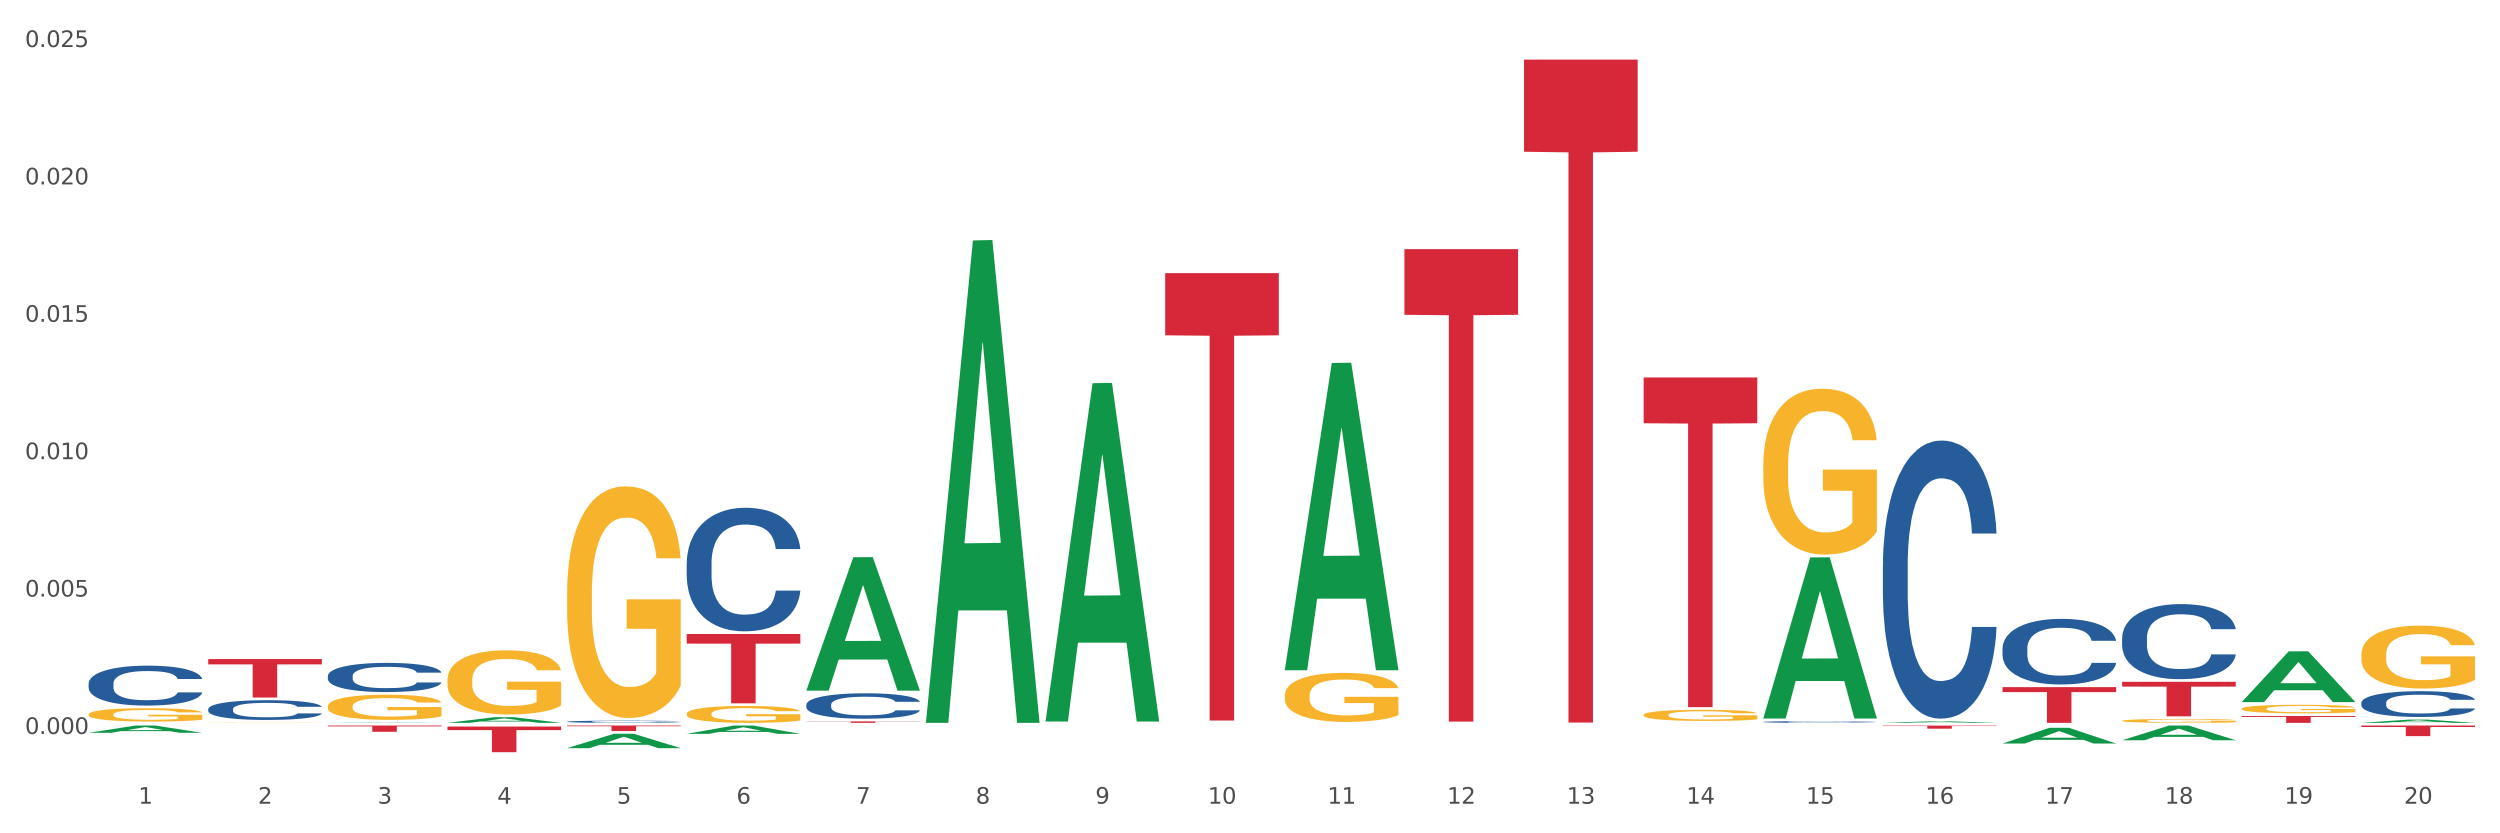 <?xml version="1.0" encoding="utf-8" standalone="no"?>
<!DOCTYPE svg PUBLIC "-//W3C//DTD SVG 1.1//EN"
  "http://www.w3.org/Graphics/SVG/1.1/DTD/svg11.dtd">
<svg xmlns:xlink="http://www.w3.org/1999/xlink" width="1080pt" height="360pt" viewBox="0 0 1080 360" xmlns="http://www.w3.org/2000/svg" version="1.1">
 <rect x="0" y="0" width="1080" height="360" fill="#333333" stroke="none"/>
 <defs>
  <style type="text/css">*{stroke-linejoin: round; stroke-linecap: butt}</style>
 </defs>
 <g id="figure_1">
  <g id="patch_1">
   <path d="M 0 360 
L 1080 360 
L 1080 0 
L 0 0 
z
" style="fill: #ffffff; stroke: #ffffff; stroke-linejoin: miter"/>
  </g>
  <g id="axes_1">
   <g id="matplotlib.axis_1">
    <g id="xtick_1">
     <g id="text_1">
      <!-- 1 -->
      <g style="fill: #4d4d4d" transform="translate(59.775 347.204) scale(0.096 -0.096)">
       <defs>
        <path id="DejaVuSans-31" d="M 794 531 
L 1825 531 
L 1825 4091 
L 703 3866 
L 703 4441 
L 1819 4666 
L 2450 4666 
L 2450 531 
L 3481 531 
L 3481 0 
L 794 0 
L 794 531 
z
" transform="scale(0.016)"/>
       </defs>
       <use xlink:href="#DejaVuSans-31"/>
      </g>
     </g>
    </g>
    <g id="xtick_2">
     <g id="text_2">
      <!-- 2 -->
      <g style="fill: #4d4d4d" transform="translate(111.45 347.204) scale(0.096 -0.096)">
       <defs>
        <path id="DejaVuSans-32" d="M 1228 531 
L 3431 531 
L 3431 0 
L 469 0 
L 469 531 
Q 828 903 1448 1529 
Q 2069 2156 2228 2338 
Q 2531 2678 2651 2914 
Q 2772 3150 2772 3378 
Q 2772 3750 2511 3984 
Q 2250 4219 1831 4219 
Q 1534 4219 1204 4116 
Q 875 4013 500 3803 
L 500 4441 
Q 881 4594 1212 4672 
Q 1544 4750 1819 4750 
Q 2544 4750 2975 4387 
Q 3406 4025 3406 3419 
Q 3406 3131 3298 2873 
Q 3191 2616 2906 2266 
Q 2828 2175 2409 1742 
Q 1991 1309 1228 531 
z
" transform="scale(0.016)"/>
       </defs>
       <use xlink:href="#DejaVuSans-32"/>
      </g>
     </g>
    </g>
    <g id="xtick_3">
     <g id="text_3">
      <!-- 3 -->
      <g style="fill: #4d4d4d" transform="translate(163.125 347.204) scale(0.096 -0.096)">
       <defs>
        <path id="DejaVuSans-33" d="M 2597 2516 
Q 3050 2419 3304 2112 
Q 3559 1806 3559 1356 
Q 3559 666 3084 287 
Q 2609 -91 1734 -91 
Q 1441 -91 1130 -33 
Q 819 25 488 141 
L 488 750 
Q 750 597 1062 519 
Q 1375 441 1716 441 
Q 2309 441 2620 675 
Q 2931 909 2931 1356 
Q 2931 1769 2642 2001 
Q 2353 2234 1838 2234 
L 1294 2234 
L 1294 2753 
L 1863 2753 
Q 2328 2753 2575 2939 
Q 2822 3125 2822 3475 
Q 2822 3834 2567 4026 
Q 2313 4219 1838 4219 
Q 1578 4219 1281 4162 
Q 984 4106 628 3988 
L 628 4550 
Q 988 4650 1302 4700 
Q 1616 4750 1894 4750 
Q 2613 4750 3031 4423 
Q 3450 4097 3450 3541 
Q 3450 3153 3228 2886 
Q 3006 2619 2597 2516 
z
" transform="scale(0.016)"/>
       </defs>
       <use xlink:href="#DejaVuSans-33"/>
      </g>
     </g>
    </g>
    <g id="xtick_4">
     <g id="text_4">
      <!-- 4 -->
      <g style="fill: #4d4d4d" transform="translate(214.8 347.204) scale(0.096 -0.096)">
       <defs>
        <path id="DejaVuSans-34" d="M 2419 4116 
L 825 1625 
L 2419 1625 
L 2419 4116 
z
M 2253 4666 
L 3047 4666 
L 3047 1625 
L 3713 1625 
L 3713 1100 
L 3047 1100 
L 3047 0 
L 2419 0 
L 2419 1100 
L 313 1100 
L 313 1709 
L 2253 4666 
z
" transform="scale(0.016)"/>
       </defs>
       <use xlink:href="#DejaVuSans-34"/>
      </g>
     </g>
    </g>
    <g id="xtick_5">
     <g id="text_5">
      <!-- 5 -->
      <g style="fill: #4d4d4d" transform="translate(266.475 347.204) scale(0.096 -0.096)">
       <defs>
        <path id="DejaVuSans-35" d="M 691 4666 
L 3169 4666 
L 3169 4134 
L 1269 4134 
L 1269 2991 
Q 1406 3038 1543 3061 
Q 1681 3084 1819 3084 
Q 2600 3084 3056 2656 
Q 3513 2228 3513 1497 
Q 3513 744 3044 326 
Q 2575 -91 1722 -91 
Q 1428 -91 1123 -41 
Q 819 9 494 109 
L 494 744 
Q 775 591 1075 516 
Q 1375 441 1709 441 
Q 2250 441 2565 725 
Q 2881 1009 2881 1497 
Q 2881 1984 2565 2268 
Q 2250 2553 1709 2553 
Q 1456 2553 1204 2497 
Q 953 2441 691 2322 
L 691 4666 
z
" transform="scale(0.016)"/>
       </defs>
       <use xlink:href="#DejaVuSans-35"/>
      </g>
     </g>
    </g>
    <g id="xtick_6">
     <g id="text_6">
      <!-- 6 -->
      <g style="fill: #4d4d4d" transform="translate(318.15 347.204) scale(0.096 -0.096)">
       <defs>
        <path id="DejaVuSans-36" d="M 2113 2584 
Q 1688 2584 1439 2293 
Q 1191 2003 1191 1497 
Q 1191 994 1439 701 
Q 1688 409 2113 409 
Q 2538 409 2786 701 
Q 3034 994 3034 1497 
Q 3034 2003 2786 2293 
Q 2538 2584 2113 2584 
z
M 3366 4563 
L 3366 3988 
Q 3128 4100 2886 4159 
Q 2644 4219 2406 4219 
Q 1781 4219 1451 3797 
Q 1122 3375 1075 2522 
Q 1259 2794 1537 2939 
Q 1816 3084 2150 3084 
Q 2853 3084 3261 2657 
Q 3669 2231 3669 1497 
Q 3669 778 3244 343 
Q 2819 -91 2113 -91 
Q 1303 -91 875 529 
Q 447 1150 447 2328 
Q 447 3434 972 4092 
Q 1497 4750 2381 4750 
Q 2619 4750 2861 4703 
Q 3103 4656 3366 4563 
z
" transform="scale(0.016)"/>
       </defs>
       <use xlink:href="#DejaVuSans-36"/>
      </g>
     </g>
    </g>
    <g id="xtick_7">
     <g id="text_7">
      <!-- 7 -->
      <g style="fill: #4d4d4d" transform="translate(369.825 347.204) scale(0.096 -0.096)">
       <defs>
        <path id="DejaVuSans-37" d="M 525 4666 
L 3525 4666 
L 3525 4397 
L 1831 0 
L 1172 0 
L 2766 4134 
L 525 4134 
L 525 4666 
z
" transform="scale(0.016)"/>
       </defs>
       <use xlink:href="#DejaVuSans-37"/>
      </g>
     </g>
    </g>
    <g id="xtick_8">
     <g id="text_8">
      <!-- 8 -->
      <g style="fill: #4d4d4d" transform="translate(421.5 347.204) scale(0.096 -0.096)">
       <defs>
        <path id="DejaVuSans-38" d="M 2034 2216 
Q 1584 2216 1326 1975 
Q 1069 1734 1069 1313 
Q 1069 891 1326 650 
Q 1584 409 2034 409 
Q 2484 409 2743 651 
Q 3003 894 3003 1313 
Q 3003 1734 2745 1975 
Q 2488 2216 2034 2216 
z
M 1403 2484 
Q 997 2584 770 2862 
Q 544 3141 544 3541 
Q 544 4100 942 4425 
Q 1341 4750 2034 4750 
Q 2731 4750 3128 4425 
Q 3525 4100 3525 3541 
Q 3525 3141 3298 2862 
Q 3072 2584 2669 2484 
Q 3125 2378 3379 2068 
Q 3634 1759 3634 1313 
Q 3634 634 3220 271 
Q 2806 -91 2034 -91 
Q 1263 -91 848 271 
Q 434 634 434 1313 
Q 434 1759 690 2068 
Q 947 2378 1403 2484 
z
M 1172 3481 
Q 1172 3119 1398 2916 
Q 1625 2713 2034 2713 
Q 2441 2713 2670 2916 
Q 2900 3119 2900 3481 
Q 2900 3844 2670 4047 
Q 2441 4250 2034 4250 
Q 1625 4250 1398 4047 
Q 1172 3844 1172 3481 
z
" transform="scale(0.016)"/>
       </defs>
       <use xlink:href="#DejaVuSans-38"/>
      </g>
     </g>
    </g>
    <g id="xtick_9">
     <g id="text_9">
      <!-- 9 -->
      <g style="fill: #4d4d4d" transform="translate(473.175 347.204) scale(0.096 -0.096)">
       <defs>
        <path id="DejaVuSans-39" d="M 703 97 
L 703 672 
Q 941 559 1184 500 
Q 1428 441 1663 441 
Q 2288 441 2617 861 
Q 2947 1281 2994 2138 
Q 2813 1869 2534 1725 
Q 2256 1581 1919 1581 
Q 1219 1581 811 2004 
Q 403 2428 403 3163 
Q 403 3881 828 4315 
Q 1253 4750 1959 4750 
Q 2769 4750 3195 4129 
Q 3622 3509 3622 2328 
Q 3622 1225 3098 567 
Q 2575 -91 1691 -91 
Q 1453 -91 1209 -44 
Q 966 3 703 97 
z
M 1959 2075 
Q 2384 2075 2632 2365 
Q 2881 2656 2881 3163 
Q 2881 3666 2632 3958 
Q 2384 4250 1959 4250 
Q 1534 4250 1286 3958 
Q 1038 3666 1038 3163 
Q 1038 2656 1286 2365 
Q 1534 2075 1959 2075 
z
" transform="scale(0.016)"/>
       </defs>
       <use xlink:href="#DejaVuSans-39"/>
      </g>
     </g>
    </g>
    <g id="xtick_10">
     <g id="text_10">
      <!-- 10 -->
      <g style="fill: #4d4d4d" transform="translate(521.796 347.204) scale(0.096 -0.096)">
       <defs>
        <path id="DejaVuSans-30" d="M 2034 4250 
Q 1547 4250 1301 3770 
Q 1056 3291 1056 2328 
Q 1056 1369 1301 889 
Q 1547 409 2034 409 
Q 2525 409 2770 889 
Q 3016 1369 3016 2328 
Q 3016 3291 2770 3770 
Q 2525 4250 2034 4250 
z
M 2034 4750 
Q 2819 4750 3233 4129 
Q 3647 3509 3647 2328 
Q 3647 1150 3233 529 
Q 2819 -91 2034 -91 
Q 1250 -91 836 529 
Q 422 1150 422 2328 
Q 422 3509 836 4129 
Q 1250 4750 2034 4750 
z
" transform="scale(0.016)"/>
       </defs>
       <use xlink:href="#DejaVuSans-31"/>
       <use xlink:href="#DejaVuSans-30" transform="translate(63.623 0)"/>
      </g>
     </g>
    </g>
    <g id="xtick_11">
     <g id="text_11">
      <!-- 11 -->
      <g style="fill: #4d4d4d" transform="translate(573.471 347.204) scale(0.096 -0.096)">
       <use xlink:href="#DejaVuSans-31"/>
       <use xlink:href="#DejaVuSans-31" transform="translate(63.623 0)"/>
      </g>
     </g>
    </g>
    <g id="xtick_12">
     <g id="text_12">
      <!-- 12 -->
      <g style="fill: #4d4d4d" transform="translate(625.146 347.204) scale(0.096 -0.096)">
       <use xlink:href="#DejaVuSans-31"/>
       <use xlink:href="#DejaVuSans-32" transform="translate(63.623 0)"/>
      </g>
     </g>
    </g>
    <g id="xtick_13">
     <g id="text_13">
      <!-- 13 -->
      <g style="fill: #4d4d4d" transform="translate(676.821 347.204) scale(0.096 -0.096)">
       <use xlink:href="#DejaVuSans-31"/>
       <use xlink:href="#DejaVuSans-33" transform="translate(63.623 0)"/>
      </g>
     </g>
    </g>
    <g id="xtick_14">
     <g id="text_14">
      <!-- 14 -->
      <g style="fill: #4d4d4d" transform="translate(728.496 347.204) scale(0.096 -0.096)">
       <use xlink:href="#DejaVuSans-31"/>
       <use xlink:href="#DejaVuSans-34" transform="translate(63.623 0)"/>
      </g>
     </g>
    </g>
    <g id="xtick_15">
     <g id="text_15">
      <!-- 15 -->
      <g style="fill: #4d4d4d" transform="translate(780.171 347.204) scale(0.096 -0.096)">
       <use xlink:href="#DejaVuSans-31"/>
       <use xlink:href="#DejaVuSans-35" transform="translate(63.623 0)"/>
      </g>
     </g>
    </g>
    <g id="xtick_16">
     <g id="text_16">
      <!-- 16 -->
      <g style="fill: #4d4d4d" transform="translate(831.846 347.204) scale(0.096 -0.096)">
       <use xlink:href="#DejaVuSans-31"/>
       <use xlink:href="#DejaVuSans-36" transform="translate(63.623 0)"/>
      </g>
     </g>
    </g>
    <g id="xtick_17">
     <g id="text_17">
      <!-- 17 -->
      <g style="fill: #4d4d4d" transform="translate(883.521 347.204) scale(0.096 -0.096)">
       <use xlink:href="#DejaVuSans-31"/>
       <use xlink:href="#DejaVuSans-37" transform="translate(63.623 0)"/>
      </g>
     </g>
    </g>
    <g id="xtick_18">
     <g id="text_18">
      <!-- 18 -->
      <g style="fill: #4d4d4d" transform="translate(935.196 347.204) scale(0.096 -0.096)">
       <use xlink:href="#DejaVuSans-31"/>
       <use xlink:href="#DejaVuSans-38" transform="translate(63.623 0)"/>
      </g>
     </g>
    </g>
    <g id="xtick_19">
     <g id="text_19">
      <!-- 19 -->
      <g style="fill: #4d4d4d" transform="translate(986.871 347.204) scale(0.096 -0.096)">
       <use xlink:href="#DejaVuSans-31"/>
       <use xlink:href="#DejaVuSans-39" transform="translate(63.623 0)"/>
      </g>
     </g>
    </g>
    <g id="xtick_20">
     <g id="text_20">
      <!-- 20 -->
      <g style="fill: #4d4d4d" transform="translate(1038.546 347.204) scale(0.096 -0.096)">
       <use xlink:href="#DejaVuSans-32"/>
       <use xlink:href="#DejaVuSans-30" transform="translate(63.623 0)"/>
      </g>
     </g>
    </g>
    <g id="xtick_21"/>
    <g id="xtick_22"/>
    <g id="xtick_23"/>
    <g id="xtick_24"/>
    <g id="xtick_25"/>
    <g id="xtick_26"/>
    <g id="xtick_27"/>
    <g id="xtick_28"/>
    <g id="xtick_29"/>
    <g id="xtick_30"/>
    <g id="xtick_31"/>
    <g id="xtick_32"/>
    <g id="xtick_33"/>
    <g id="xtick_34"/>
    <g id="xtick_35"/>
    <g id="xtick_36"/>
    <g id="xtick_37"/>
    <g id="xtick_38"/>
    <g id="xtick_39"/>
   </g>
   <g id="matplotlib.axis_2">
    <g id="ytick_1">
     <g id="text_21">
      <!-- 0.000 -->
      <g style="fill: #4d4d4d" transform="translate(10.8 317.072) scale(0.096 -0.096)">
       <defs>
        <path id="DejaVuSans-2e" d="M 684 794 
L 1344 794 
L 1344 0 
L 684 0 
L 684 794 
z
" transform="scale(0.016)"/>
       </defs>
       <use xlink:href="#DejaVuSans-30"/>
       <use xlink:href="#DejaVuSans-2e" transform="translate(63.623 0)"/>
       <use xlink:href="#DejaVuSans-30" transform="translate(95.41 0)"/>
       <use xlink:href="#DejaVuSans-30" transform="translate(159.033 0)"/>
       <use xlink:href="#DejaVuSans-30" transform="translate(222.656 0)"/>
      </g>
     </g>
    </g>
    <g id="ytick_2">
     <g id="text_22">
      <!-- 0.005 -->
      <g style="fill: #4d4d4d" transform="translate(10.8 257.72) scale(0.096 -0.096)">
       <use xlink:href="#DejaVuSans-30"/>
       <use xlink:href="#DejaVuSans-2e" transform="translate(63.623 0)"/>
       <use xlink:href="#DejaVuSans-30" transform="translate(95.41 0)"/>
       <use xlink:href="#DejaVuSans-30" transform="translate(159.033 0)"/>
       <use xlink:href="#DejaVuSans-35" transform="translate(222.656 0)"/>
      </g>
     </g>
    </g>
    <g id="ytick_3">
     <g id="text_23">
      <!-- 0.010 -->
      <g style="fill: #4d4d4d" transform="translate(10.8 198.368) scale(0.096 -0.096)">
       <use xlink:href="#DejaVuSans-30"/>
       <use xlink:href="#DejaVuSans-2e" transform="translate(63.623 0)"/>
       <use xlink:href="#DejaVuSans-30" transform="translate(95.41 0)"/>
       <use xlink:href="#DejaVuSans-31" transform="translate(159.033 0)"/>
       <use xlink:href="#DejaVuSans-30" transform="translate(222.656 0)"/>
      </g>
     </g>
    </g>
    <g id="ytick_4">
     <g id="text_24">
      <!-- 0.015 -->
      <g style="fill: #4d4d4d" transform="translate(10.8 139.016) scale(0.096 -0.096)">
       <use xlink:href="#DejaVuSans-30"/>
       <use xlink:href="#DejaVuSans-2e" transform="translate(63.623 0)"/>
       <use xlink:href="#DejaVuSans-30" transform="translate(95.41 0)"/>
       <use xlink:href="#DejaVuSans-31" transform="translate(159.033 0)"/>
       <use xlink:href="#DejaVuSans-35" transform="translate(222.656 0)"/>
      </g>
     </g>
    </g>
    <g id="ytick_5">
     <g id="text_25">
      <!-- 0.020 -->
      <g style="fill: #4d4d4d" transform="translate(10.8 79.664) scale(0.096 -0.096)">
       <use xlink:href="#DejaVuSans-30"/>
       <use xlink:href="#DejaVuSans-2e" transform="translate(63.623 0)"/>
       <use xlink:href="#DejaVuSans-30" transform="translate(95.41 0)"/>
       <use xlink:href="#DejaVuSans-32" transform="translate(159.033 0)"/>
       <use xlink:href="#DejaVuSans-30" transform="translate(222.656 0)"/>
      </g>
     </g>
    </g>
    <g id="ytick_6">
     <g id="text_26">
      <!-- 0.025 -->
      <g style="fill: #4d4d4d" transform="translate(10.8 20.312) scale(0.096 -0.096)">
       <use xlink:href="#DejaVuSans-30"/>
       <use xlink:href="#DejaVuSans-2e" transform="translate(63.623 0)"/>
       <use xlink:href="#DejaVuSans-30" transform="translate(95.41 0)"/>
       <use xlink:href="#DejaVuSans-32" transform="translate(159.033 0)"/>
       <use xlink:href="#DejaVuSans-35" transform="translate(222.656 0)"/>
      </g>
     </g>
    </g>
    <g id="ytick_7"/>
    <g id="ytick_8"/>
    <g id="ytick_9"/>
    <g id="ytick_10"/>
    <g id="ytick_11"/>
   </g>
   <g id="PolyCollection_1">
    <path d="M 38.283 316.572 
L 38.334 316.569 
L 58.577 313.427 
L 66.979 313.424 
L 87.374 316.578 
L 77.657 316.578 
L 73.254 315.843 
L 52.352 315.843 
L 52.201 315.855 
L 47.949 316.578 
L 38.283 316.578 
L 38.283 316.572 
L 54.984 315.405 
L 70.623 315.402 
L 62.879 314.096 
L 62.778 314.09 
L 62.677 314.099 
L 54.934 315.402 
L 54.984 315.405 
L 38.283 316.572 
z
" clip-path="url(#p24a2f674ca)" style="fill: #109648"/>
    <path d="M 89.958 312.215 
L 90.016 312.215 
L 90.016 312.211 
L 90.132 312.208 
L 90.712 312.2 
L 91.581 312.194 
L 92.218 312.191 
L 92.856 312.188 
L 93.609 312.186 
L 94.537 312.183 
L 96.218 312.179 
L 97.261 312.177 
L 98.536 312.174 
L 100.854 312.171 
L 102.535 312.169 
L 104.274 312.168 
L 107.114 312.166 
L 108.969 312.165 
L 110.939 312.165 
L 113.316 312.164 
L 115.112 312.164 
L 119.053 312.164 
L 122.415 312.165 
L 124.038 312.166 
L 126.124 312.167 
L 127.226 312.168 
L 129.022 312.17 
L 130.877 312.172 
L 132.152 312.174 
L 134.065 312.177 
L 135.514 312.18 
L 136.847 312.185 
L 137.542 312.187 
L 138.064 312.19 
L 138.528 312.193 
L 138.991 312.198 
L 128.559 312.198 
L 128.153 312.195 
L 127.515 312.191 
L 126.588 312.188 
L 125.777 312.186 
L 124.386 312.184 
L 123.111 312.182 
L 121.778 312.181 
L 120.155 312.18 
L 118.88 312.179 
L 117.083 312.179 
L 113.547 312.179 
L 111.171 312.18 
L 109.548 312.181 
L 108.505 312.182 
L 107.578 312.183 
L 106.534 312.184 
L 105.317 312.186 
L 104.448 312.188 
L 103.578 312.191 
L 102.883 312.193 
L 102.245 312.196 
L 101.724 312.199 
L 101.318 312.202 
L 100.97 312.206 
L 100.68 312.212 
L 100.68 312.226 
L 100.796 312.229 
L 101.086 312.233 
L 101.434 312.236 
L 102.014 312.24 
L 102.535 312.242 
L 103.52 312.246 
L 104.622 312.249 
L 105.491 312.251 
L 106.36 312.252 
L 107.867 312.254 
L 109.548 312.256 
L 110.997 312.257 
L 112.968 312.258 
L 114.301 312.259 
L 115.46 312.259 
L 118.3 312.259 
L 120.329 312.259 
L 122.589 312.258 
L 124.328 312.257 
L 125.777 312.256 
L 127.4 312.254 
L 128.443 312.252 
L 128.443 312.232 
L 115.692 312.231 
L 115.692 312.218 
L 139.049 312.218 
L 139.049 312.258 
L 138.064 312.26 
L 136.963 312.262 
L 135.804 312.264 
L 134.065 312.266 
L 131.978 312.268 
L 130.124 312.27 
L 128.153 312.271 
L 125.835 312.272 
L 122.821 312.273 
L 120.966 312.273 
L 118.648 312.274 
L 115.924 312.274 
L 113.547 312.273 
L 111.229 312.273 
L 108.795 312.272 
L 106.418 312.271 
L 104.622 312.269 
L 102.825 312.268 
L 100.912 312.266 
L 99.405 312.264 
L 98.246 312.262 
L 96.971 312.26 
L 95.58 312.257 
L 94.537 312.254 
L 93.609 312.251 
L 92.624 312.248 
L 91.929 312.244 
L 91.233 312.241 
L 90.827 312.238 
L 90.364 312.233 
L 90.016 312.227 
L 89.958 312.215 
z
" clip-path="url(#p24a2f674ca)" style="fill: #f7b32b"/>
    <path d="M 141.633 305.143 
L 141.691 305.133 
L 141.691 304.776 
L 141.807 304.468 
L 142.387 303.723 
L 143.256 303.108 
L 143.893 302.781 
L 144.531 302.513 
L 145.284 302.245 
L 146.212 301.967 
L 147.893 301.56 
L 148.936 301.351 
L 150.211 301.133 
L 152.529 300.815 
L 154.21 300.637 
L 155.949 300.488 
L 158.789 300.309 
L 160.644 300.23 
L 162.614 300.17 
L 164.991 300.131 
L 166.787 300.121 
L 170.729 300.15 
L 174.09 300.24 
L 175.713 300.309 
L 177.8 300.428 
L 178.901 300.508 
L 180.697 300.667 
L 182.552 300.875 
L 183.827 301.054 
L 185.74 301.391 
L 187.189 301.728 
L 188.522 302.145 
L 189.217 302.433 
L 189.739 302.701 
L 190.203 303.009 
L 190.666 303.495 
L 180.234 303.495 
L 179.828 303.148 
L 179.191 302.82 
L 178.263 302.503 
L 177.452 302.304 
L 176.061 302.056 
L 174.786 301.897 
L 173.453 301.778 
L 171.83 301.679 
L 170.555 301.629 
L 168.758 301.59 
L 165.222 301.599 
L 162.846 301.679 
L 161.223 301.778 
L 160.18 301.867 
L 159.253 301.967 
L 158.209 302.106 
L 156.992 302.314 
L 156.123 302.503 
L 155.253 302.741 
L 154.558 302.979 
L 153.92 303.257 
L 153.399 303.555 
L 152.993 303.862 
L 152.645 304.24 
L 152.355 304.865 
L 152.355 306.225 
L 152.471 306.532 
L 152.761 306.939 
L 153.109 307.247 
L 153.689 307.614 
L 154.21 307.862 
L 155.195 308.22 
L 156.297 308.517 
L 157.166 308.706 
L 158.035 308.865 
L 159.542 309.083 
L 161.223 309.262 
L 162.672 309.371 
L 164.643 309.47 
L 165.976 309.51 
L 167.135 309.53 
L 169.975 309.53 
L 172.004 309.5 
L 174.264 309.43 
L 176.003 309.341 
L 177.452 309.232 
L 179.075 309.053 
L 180.118 308.885 
L 180.118 306.81 
L 167.367 306.8 
L 167.367 305.421 
L 190.724 305.421 
L 190.724 309.47 
L 189.739 309.679 
L 188.638 309.867 
L 187.479 310.036 
L 185.74 310.244 
L 183.653 310.443 
L 181.799 310.582 
L 179.828 310.701 
L 177.51 310.81 
L 174.496 310.909 
L 172.641 310.949 
L 170.323 310.979 
L 167.599 310.989 
L 165.222 310.969 
L 162.904 310.919 
L 160.47 310.83 
L 158.093 310.701 
L 156.297 310.572 
L 154.5 310.413 
L 152.587 310.205 
L 151.08 310.006 
L 149.921 309.827 
L 148.646 309.599 
L 147.255 309.301 
L 146.212 309.033 
L 145.284 308.755 
L 144.299 308.398 
L 143.604 308.091 
L 142.908 307.703 
L 142.502 307.416 
L 142.039 306.969 
L 141.691 306.344 
L 141.633 305.143 
z
" clip-path="url(#p24a2f674ca)" style="fill: #f7b32b"/>
    <path d="M 193.308 293.763 
L 193.366 293.738 
L 193.366 292.827 
L 193.482 292.042 
L 194.062 290.144 
L 194.931 288.575 
L 195.569 287.739 
L 196.206 287.056 
L 196.96 286.373 
L 197.887 285.664 
L 199.568 284.626 
L 200.611 284.095 
L 201.886 283.538 
L 204.204 282.728 
L 205.885 282.272 
L 207.624 281.893 
L 210.464 281.437 
L 212.319 281.234 
L 214.289 281.083 
L 216.666 280.981 
L 218.462 280.956 
L 222.404 281.032 
L 225.765 281.26 
L 227.388 281.437 
L 229.475 281.741 
L 230.576 281.943 
L 232.372 282.348 
L 234.227 282.88 
L 235.502 283.335 
L 237.415 284.196 
L 238.864 285.056 
L 240.197 286.119 
L 240.892 286.853 
L 241.414 287.537 
L 241.878 288.322 
L 242.341 289.562 
L 231.909 289.562 
L 231.503 288.676 
L 230.866 287.841 
L 229.938 287.031 
L 229.127 286.524 
L 227.736 285.892 
L 226.461 285.487 
L 225.128 285.183 
L 223.505 284.93 
L 222.23 284.803 
L 220.433 284.702 
L 216.897 284.727 
L 214.521 284.93 
L 212.898 285.183 
L 211.855 285.411 
L 210.928 285.664 
L 209.884 286.018 
L 208.667 286.55 
L 207.798 287.031 
L 206.928 287.638 
L 206.233 288.246 
L 205.595 288.954 
L 205.074 289.714 
L 204.668 290.498 
L 204.32 291.46 
L 204.031 293.055 
L 204.031 296.522 
L 204.146 297.307 
L 204.436 298.345 
L 204.784 299.129 
L 205.364 300.066 
L 205.885 300.699 
L 206.871 301.61 
L 207.972 302.369 
L 208.841 302.85 
L 209.711 303.255 
L 211.217 303.812 
L 212.898 304.267 
L 214.347 304.546 
L 216.318 304.799 
L 217.651 304.9 
L 218.81 304.951 
L 221.65 304.951 
L 223.679 304.875 
L 225.939 304.698 
L 227.678 304.47 
L 229.127 304.192 
L 230.75 303.736 
L 231.793 303.306 
L 231.793 298.016 
L 219.042 297.99 
L 219.042 294.472 
L 242.399 294.472 
L 242.399 304.799 
L 241.414 305.331 
L 240.313 305.811 
L 239.154 306.242 
L 237.415 306.773 
L 235.328 307.28 
L 233.474 307.634 
L 231.503 307.938 
L 229.185 308.216 
L 226.171 308.469 
L 224.316 308.57 
L 221.998 308.646 
L 219.274 308.672 
L 216.897 308.621 
L 214.579 308.494 
L 212.145 308.267 
L 209.768 307.938 
L 207.972 307.609 
L 206.175 307.204 
L 204.262 306.672 
L 202.755 306.166 
L 201.596 305.71 
L 200.321 305.128 
L 198.93 304.369 
L 197.887 303.685 
L 196.96 302.977 
L 195.974 302.065 
L 195.279 301.281 
L 194.583 300.294 
L 194.177 299.56 
L 193.714 298.421 
L 193.366 296.826 
L 193.308 293.763 
z
" clip-path="url(#p24a2f674ca)" style="fill: #f7b32b"/>
    <path d="M 244.983 256.356 
L 245.041 256.264 
L 245.041 252.974 
L 245.157 250.141 
L 245.737 243.287 
L 246.606 237.621 
L 247.244 234.606 
L 247.881 232.138 
L 248.635 229.671 
L 249.562 227.112 
L 251.243 223.365 
L 252.286 221.446 
L 253.561 219.435 
L 255.879 216.511 
L 257.56 214.866 
L 259.299 213.495 
L 262.139 211.85 
L 263.994 211.119 
L 265.964 210.571 
L 268.341 210.205 
L 270.137 210.114 
L 274.079 210.388 
L 277.44 211.21 
L 279.063 211.85 
L 281.15 212.947 
L 282.251 213.678 
L 284.048 215.14 
L 285.902 217.059 
L 287.177 218.704 
L 289.09 221.811 
L 290.539 224.919 
L 291.872 228.757 
L 292.568 231.407 
L 293.089 233.874 
L 293.553 236.707 
L 294.016 241.185 
L 283.584 241.185 
L 283.178 237.987 
L 282.541 234.971 
L 281.613 232.047 
L 280.802 230.219 
L 279.411 227.934 
L 278.136 226.472 
L 276.803 225.375 
L 275.18 224.462 
L 273.905 224.005 
L 272.108 223.639 
L 268.572 223.73 
L 266.196 224.462 
L 264.573 225.375 
L 263.53 226.198 
L 262.603 227.112 
L 261.559 228.391 
L 260.342 230.31 
L 259.473 232.047 
L 258.604 234.24 
L 257.908 236.433 
L 257.27 238.992 
L 256.749 241.734 
L 256.343 244.567 
L 255.995 248.039 
L 255.706 253.797 
L 255.706 266.317 
L 255.821 269.15 
L 256.111 272.897 
L 256.459 275.73 
L 257.039 279.111 
L 257.56 281.396 
L 258.546 284.686 
L 259.647 287.427 
L 260.516 289.163 
L 261.386 290.626 
L 262.892 292.636 
L 264.573 294.281 
L 266.022 295.286 
L 267.993 296.2 
L 269.326 296.566 
L 270.485 296.749 
L 273.325 296.749 
L 275.354 296.474 
L 277.614 295.835 
L 279.353 295.012 
L 280.802 294.007 
L 282.425 292.362 
L 283.468 290.808 
L 283.468 271.709 
L 270.717 271.617 
L 270.717 258.914 
L 294.074 258.914 
L 294.074 296.2 
L 293.089 298.119 
L 291.988 299.856 
L 290.829 301.409 
L 289.09 303.328 
L 287.003 305.156 
L 285.149 306.436 
L 283.178 307.532 
L 280.86 308.538 
L 277.846 309.451 
L 275.991 309.817 
L 273.673 310.091 
L 270.949 310.182 
L 268.572 310 
L 266.254 309.543 
L 263.82 308.72 
L 261.444 307.532 
L 259.647 306.344 
L 257.85 304.882 
L 255.937 302.963 
L 254.43 301.135 
L 253.271 299.49 
L 251.996 297.388 
L 250.605 294.647 
L 249.562 292.179 
L 248.635 289.62 
L 247.649 286.331 
L 246.954 283.498 
L 246.258 279.933 
L 245.853 277.283 
L 245.389 273.171 
L 245.041 267.413 
L 244.983 256.356 
z
" clip-path="url(#p24a2f674ca)" style="fill: #f7b32b"/>
    <path d="M 296.658 308.35 
L 296.716 308.344 
L 296.716 308.104 
L 296.832 307.898 
L 297.412 307.398 
L 298.281 306.985 
L 298.919 306.765 
L 299.556 306.585 
L 300.31 306.406 
L 301.237 306.219 
L 302.918 305.946 
L 303.961 305.806 
L 305.236 305.66 
L 307.554 305.446 
L 309.235 305.327 
L 310.974 305.227 
L 313.814 305.107 
L 315.669 305.053 
L 317.639 305.013 
L 320.016 304.987 
L 321.812 304.98 
L 325.754 305 
L 329.115 305.06 
L 330.738 305.107 
L 332.825 305.187 
L 333.926 305.24 
L 335.723 305.346 
L 337.577 305.486 
L 338.852 305.606 
L 340.765 305.833 
L 342.214 306.059 
L 343.547 306.339 
L 344.243 306.532 
L 344.764 306.712 
L 345.228 306.918 
L 345.692 307.245 
L 335.259 307.245 
L 334.853 307.012 
L 334.216 306.792 
L 333.288 306.579 
L 332.477 306.446 
L 331.086 306.279 
L 329.811 306.172 
L 328.478 306.092 
L 326.855 306.026 
L 325.58 305.993 
L 323.783 305.966 
L 320.248 305.973 
L 317.871 306.026 
L 316.248 306.092 
L 315.205 306.152 
L 314.278 306.219 
L 313.234 306.312 
L 312.017 306.452 
L 311.148 306.579 
L 310.279 306.739 
L 309.583 306.898 
L 308.945 307.085 
L 308.424 307.285 
L 308.018 307.491 
L 307.67 307.744 
L 307.381 308.164 
L 307.381 309.077 
L 307.497 309.283 
L 307.786 309.556 
L 308.134 309.763 
L 308.714 310.009 
L 309.235 310.176 
L 310.221 310.415 
L 311.322 310.615 
L 312.191 310.742 
L 313.061 310.848 
L 314.568 310.995 
L 316.248 311.115 
L 317.697 311.188 
L 319.668 311.255 
L 321.001 311.281 
L 322.16 311.295 
L 325 311.295 
L 327.029 311.275 
L 329.289 311.228 
L 331.028 311.168 
L 332.477 311.095 
L 334.1 310.975 
L 335.143 310.862 
L 335.143 309.469 
L 322.392 309.463 
L 322.392 308.537 
L 345.749 308.537 
L 345.749 311.255 
L 344.764 311.394 
L 343.663 311.521 
L 342.504 311.634 
L 340.765 311.774 
L 338.678 311.907 
L 336.824 312.001 
L 334.853 312.08 
L 332.535 312.154 
L 329.521 312.22 
L 327.666 312.247 
L 325.348 312.267 
L 322.624 312.274 
L 320.248 312.26 
L 317.929 312.227 
L 315.495 312.167 
L 313.119 312.08 
L 311.322 311.994 
L 309.525 311.887 
L 307.612 311.747 
L 306.106 311.614 
L 304.946 311.494 
L 303.671 311.341 
L 302.28 311.141 
L 301.237 310.961 
L 300.31 310.775 
L 299.324 310.535 
L 298.629 310.329 
L 297.933 310.069 
L 297.528 309.876 
L 297.064 309.576 
L 296.716 309.156 
L 296.658 308.35 
z
" clip-path="url(#p24a2f674ca)" style="fill: #f7b32b"/>
    <path d="M 710.058 308.86 
L 710.116 308.856 
L 710.116 308.698 
L 710.232 308.561 
L 710.812 308.231 
L 711.681 307.959 
L 712.319 307.813 
L 712.956 307.695 
L 713.71 307.576 
L 714.637 307.453 
L 716.318 307.272 
L 717.361 307.18 
L 718.636 307.083 
L 720.955 306.942 
L 722.636 306.863 
L 724.374 306.797 
L 727.214 306.718 
L 729.069 306.683 
L 731.04 306.657 
L 733.416 306.639 
L 735.213 306.635 
L 739.154 306.648 
L 742.516 306.687 
L 744.138 306.718 
L 746.225 306.771 
L 747.326 306.806 
L 749.123 306.876 
L 750.978 306.969 
L 752.253 307.048 
L 754.165 307.198 
L 755.614 307.347 
L 756.947 307.532 
L 757.643 307.659 
L 758.164 307.778 
L 758.628 307.915 
L 759.092 308.13 
L 748.659 308.13 
L 748.253 307.976 
L 747.616 307.831 
L 746.689 307.69 
L 745.877 307.602 
L 744.486 307.492 
L 743.211 307.422 
L 741.878 307.369 
L 740.255 307.325 
L 738.98 307.303 
L 737.183 307.286 
L 733.648 307.29 
L 731.271 307.325 
L 729.649 307.369 
L 728.605 307.409 
L 727.678 307.453 
L 726.635 307.514 
L 725.418 307.607 
L 724.548 307.69 
L 723.679 307.796 
L 722.983 307.901 
L 722.346 308.025 
L 721.824 308.157 
L 721.418 308.293 
L 721.071 308.46 
L 720.781 308.737 
L 720.781 309.34 
L 720.897 309.476 
L 721.187 309.657 
L 721.534 309.793 
L 722.114 309.956 
L 722.636 310.066 
L 723.621 310.224 
L 724.722 310.356 
L 725.592 310.44 
L 726.461 310.51 
L 727.968 310.607 
L 729.649 310.686 
L 731.098 310.734 
L 733.068 310.778 
L 734.401 310.796 
L 735.56 310.805 
L 738.4 310.805 
L 740.429 310.792 
L 742.689 310.761 
L 744.428 310.721 
L 745.877 310.673 
L 747.5 310.594 
L 748.543 310.519 
L 748.543 309.6 
L 735.792 309.595 
L 735.792 308.984 
L 759.15 308.984 
L 759.15 310.778 
L 758.164 310.871 
L 757.063 310.954 
L 755.904 311.029 
L 754.165 311.122 
L 752.079 311.21 
L 750.224 311.271 
L 748.253 311.324 
L 745.935 311.372 
L 742.921 311.416 
L 741.067 311.434 
L 738.748 311.447 
L 736.024 311.452 
L 733.648 311.443 
L 731.329 311.421 
L 728.895 311.381 
L 726.519 311.324 
L 724.722 311.267 
L 722.925 311.196 
L 721.013 311.104 
L 719.506 311.016 
L 718.347 310.937 
L 717.072 310.836 
L 715.681 310.704 
L 714.637 310.585 
L 713.71 310.462 
L 712.725 310.303 
L 712.029 310.167 
L 711.334 309.995 
L 710.928 309.868 
L 710.464 309.67 
L 710.116 309.393 
L 710.058 308.86 
z
" clip-path="url(#p24a2f674ca)" style="fill: #f7b32b"/>
    <path d="M 761.734 201.048 
L 761.791 200.983 
L 761.791 198.627 
L 761.907 196.599 
L 762.487 191.691 
L 763.356 187.634 
L 763.994 185.474 
L 764.631 183.707 
L 765.385 181.941 
L 766.312 180.108 
L 767.993 177.425 
L 769.036 176.051 
L 770.311 174.612 
L 772.63 172.518 
L 774.311 171.34 
L 776.049 170.358 
L 778.889 169.18 
L 780.744 168.657 
L 782.715 168.264 
L 785.091 168.002 
L 786.888 167.937 
L 790.829 168.133 
L 794.191 168.722 
L 795.813 169.18 
L 797.9 169.966 
L 799.001 170.489 
L 800.798 171.536 
L 802.653 172.91 
L 803.928 174.088 
L 805.84 176.313 
L 807.289 178.538 
L 808.622 181.286 
L 809.318 183.184 
L 809.84 184.951 
L 810.303 186.979 
L 810.767 190.186 
L 800.334 190.186 
L 799.929 187.895 
L 799.291 185.736 
L 798.364 183.642 
L 797.552 182.333 
L 796.161 180.697 
L 794.886 179.65 
L 793.553 178.865 
L 791.93 178.211 
L 790.655 177.883 
L 788.858 177.622 
L 785.323 177.687 
L 782.947 178.211 
L 781.324 178.865 
L 780.28 179.454 
L 779.353 180.108 
L 778.31 181.024 
L 777.093 182.399 
L 776.223 183.642 
L 775.354 185.212 
L 774.658 186.783 
L 774.021 188.615 
L 773.499 190.578 
L 773.093 192.607 
L 772.746 195.094 
L 772.456 199.216 
L 772.456 208.181 
L 772.572 210.21 
L 772.862 212.892 
L 773.209 214.921 
L 773.789 217.342 
L 774.311 218.978 
L 775.296 221.334 
L 776.397 223.297 
L 777.267 224.54 
L 778.136 225.587 
L 779.643 227.027 
L 781.324 228.205 
L 782.773 228.925 
L 784.743 229.579 
L 786.076 229.841 
L 787.235 229.972 
L 790.075 229.972 
L 792.104 229.775 
L 794.364 229.317 
L 796.103 228.728 
L 797.552 228.008 
L 799.175 226.831 
L 800.218 225.718 
L 800.218 212.042 
L 787.467 211.976 
L 787.467 202.881 
L 810.825 202.881 
L 810.825 229.579 
L 809.84 230.953 
L 808.738 232.196 
L 807.579 233.309 
L 805.84 234.683 
L 803.754 235.992 
L 801.899 236.908 
L 799.929 237.693 
L 797.61 238.413 
L 794.596 239.067 
L 792.742 239.329 
L 790.423 239.525 
L 787.699 239.591 
L 785.323 239.46 
L 783.004 239.133 
L 780.57 238.544 
L 778.194 237.693 
L 776.397 236.843 
L 774.6 235.796 
L 772.688 234.421 
L 771.181 233.113 
L 770.022 231.935 
L 768.747 230.43 
L 767.356 228.467 
L 766.312 226.7 
L 765.385 224.867 
L 764.4 222.512 
L 763.704 220.483 
L 763.009 217.931 
L 762.603 216.033 
L 762.139 213.089 
L 761.791 208.966 
L 761.734 201.048 
z
" clip-path="url(#p24a2f674ca)" style="fill: #f7b32b"/>
    <path d="M 916.759 311.374 
L 916.817 311.373 
L 916.817 311.318 
L 916.933 311.271 
L 917.512 311.156 
L 918.381 311.062 
L 919.019 311.011 
L 919.657 310.97 
L 920.41 310.929 
L 921.337 310.886 
L 923.018 310.823 
L 924.061 310.791 
L 925.337 310.758 
L 927.655 310.709 
L 929.336 310.681 
L 931.075 310.659 
L 933.915 310.631 
L 935.769 310.619 
L 937.74 310.61 
L 940.116 310.604 
L 941.913 310.602 
L 945.854 310.607 
L 949.216 310.62 
L 950.839 310.631 
L 952.925 310.649 
L 954.026 310.662 
L 955.823 310.686 
L 957.678 310.718 
L 958.953 310.746 
L 960.865 310.797 
L 962.314 310.849 
L 963.647 310.913 
L 964.343 310.958 
L 964.865 310.999 
L 965.328 311.046 
L 965.792 311.121 
L 955.359 311.121 
L 954.954 311.068 
L 954.316 311.017 
L 953.389 310.968 
L 952.577 310.938 
L 951.186 310.9 
L 949.911 310.875 
L 948.578 310.857 
L 946.955 310.842 
L 945.68 310.834 
L 943.883 310.828 
L 940.348 310.83 
L 937.972 310.842 
L 936.349 310.857 
L 935.306 310.871 
L 934.378 310.886 
L 933.335 310.907 
L 932.118 310.939 
L 931.248 310.968 
L 930.379 311.005 
L 929.683 311.042 
L 929.046 311.084 
L 928.524 311.13 
L 928.119 311.178 
L 927.771 311.236 
L 927.481 311.332 
L 927.481 311.541 
L 927.597 311.588 
L 927.887 311.651 
L 928.235 311.698 
L 928.814 311.755 
L 929.336 311.793 
L 930.321 311.848 
L 931.422 311.894 
L 932.292 311.923 
L 933.161 311.947 
L 934.668 311.981 
L 936.349 312.008 
L 937.798 312.025 
L 939.768 312.04 
L 941.101 312.046 
L 942.261 312.049 
L 945.101 312.049 
L 947.129 312.045 
L 949.39 312.034 
L 951.128 312.02 
L 952.577 312.003 
L 954.2 311.976 
L 955.243 311.95 
L 955.243 311.631 
L 942.492 311.629 
L 942.492 311.417 
L 965.85 311.417 
L 965.85 312.04 
L 964.865 312.072 
L 963.763 312.101 
L 962.604 312.127 
L 960.865 312.159 
L 958.779 312.19 
L 956.924 312.211 
L 954.954 312.229 
L 952.635 312.246 
L 949.621 312.261 
L 947.767 312.268 
L 945.448 312.272 
L 942.724 312.274 
L 940.348 312.271 
L 938.03 312.263 
L 935.595 312.249 
L 933.219 312.229 
L 931.422 312.21 
L 929.626 312.185 
L 927.713 312.153 
L 926.206 312.123 
L 925.047 312.095 
L 923.772 312.06 
L 922.381 312.014 
L 921.337 311.973 
L 920.41 311.93 
L 919.425 311.875 
L 918.729 311.828 
L 918.034 311.768 
L 917.628 311.724 
L 917.164 311.655 
L 916.817 311.559 
L 916.759 311.374 
z
" clip-path="url(#p24a2f674ca)" style="fill: #f7b32b"/>
    <path d="M 968.434 306.175 
L 968.492 306.172 
L 968.492 306.051 
L 968.608 305.946 
L 969.187 305.694 
L 970.057 305.485 
L 970.694 305.374 
L 971.332 305.283 
L 972.085 305.192 
L 973.012 305.097 
L 974.693 304.959 
L 975.737 304.888 
L 977.012 304.814 
L 979.33 304.707 
L 981.011 304.646 
L 982.75 304.595 
L 985.59 304.535 
L 987.444 304.508 
L 989.415 304.488 
L 991.791 304.474 
L 993.588 304.471 
L 997.529 304.481 
L 1000.891 304.511 
L 1002.514 304.535 
L 1004.6 304.575 
L 1005.701 304.602 
L 1007.498 304.656 
L 1009.353 304.727 
L 1010.628 304.787 
L 1012.54 304.902 
L 1013.989 305.016 
L 1015.323 305.158 
L 1016.018 305.256 
L 1016.54 305.347 
L 1017.003 305.451 
L 1017.467 305.616 
L 1007.034 305.616 
L 1006.629 305.498 
L 1005.991 305.387 
L 1005.064 305.279 
L 1004.252 305.212 
L 1002.861 305.128 
L 1001.586 305.074 
L 1000.253 305.033 
L 998.63 305 
L 997.355 304.983 
L 995.558 304.969 
L 992.023 304.973 
L 989.647 305 
L 988.024 305.033 
L 986.981 305.064 
L 986.053 305.097 
L 985.01 305.144 
L 983.793 305.215 
L 982.923 305.279 
L 982.054 305.36 
L 981.359 305.441 
L 980.721 305.535 
L 980.199 305.636 
L 979.794 305.741 
L 979.446 305.869 
L 979.156 306.081 
L 979.156 306.542 
L 979.272 306.647 
L 979.562 306.785 
L 979.91 306.889 
L 980.489 307.014 
L 981.011 307.098 
L 981.996 307.219 
L 983.097 307.321 
L 983.967 307.385 
L 984.836 307.438 
L 986.343 307.513 
L 988.024 307.573 
L 989.473 307.61 
L 991.443 307.644 
L 992.776 307.657 
L 993.936 307.664 
L 996.776 307.664 
L 998.804 307.654 
L 1001.065 307.63 
L 1002.803 307.6 
L 1004.252 307.563 
L 1005.875 307.502 
L 1006.918 307.445 
L 1006.918 306.741 
L 994.167 306.738 
L 994.167 306.27 
L 1017.525 306.27 
L 1017.525 307.644 
L 1016.54 307.715 
L 1015.438 307.779 
L 1014.279 307.836 
L 1012.54 307.907 
L 1010.454 307.974 
L 1008.599 308.021 
L 1006.629 308.062 
L 1004.31 308.099 
L 1001.296 308.132 
L 999.442 308.146 
L 997.123 308.156 
L 994.399 308.159 
L 992.023 308.153 
L 989.705 308.136 
L 987.27 308.105 
L 984.894 308.062 
L 983.097 308.018 
L 981.301 307.964 
L 979.388 307.893 
L 977.881 307.826 
L 976.722 307.765 
L 975.447 307.688 
L 974.056 307.587 
L 973.012 307.496 
L 972.085 307.401 
L 971.1 307.28 
L 970.404 307.176 
L 969.709 307.044 
L 969.303 306.947 
L 968.839 306.795 
L 968.492 306.583 
L 968.434 306.175 
z
" clip-path="url(#p24a2f674ca)" style="fill: #f7b32b"/>
    <path d="M 1020.109 282.832 
L 1020.167 282.808 
L 1020.167 281.914 
L 1020.283 281.145 
L 1020.862 279.283 
L 1021.732 277.744 
L 1022.369 276.925 
L 1023.007 276.255 
L 1023.76 275.585 
L 1024.687 274.89 
L 1026.368 273.872 
L 1027.412 273.351 
L 1028.687 272.805 
L 1031.005 272.011 
L 1032.686 271.564 
L 1034.425 271.191 
L 1037.265 270.745 
L 1039.119 270.546 
L 1041.09 270.397 
L 1043.466 270.298 
L 1045.263 270.273 
L 1049.204 270.348 
L 1052.566 270.571 
L 1054.189 270.745 
L 1056.275 271.043 
L 1057.376 271.241 
L 1059.173 271.638 
L 1061.028 272.159 
L 1062.303 272.606 
L 1064.216 273.45 
L 1065.665 274.294 
L 1066.998 275.337 
L 1067.693 276.056 
L 1068.215 276.726 
L 1068.678 277.496 
L 1069.142 278.712 
L 1058.709 278.712 
L 1058.304 277.843 
L 1057.666 277.024 
L 1056.739 276.23 
L 1055.927 275.734 
L 1054.536 275.113 
L 1053.261 274.716 
L 1051.928 274.418 
L 1050.305 274.17 
L 1049.03 274.046 
L 1047.234 273.947 
L 1043.698 273.971 
L 1041.322 274.17 
L 1039.699 274.418 
L 1038.656 274.642 
L 1037.728 274.89 
L 1036.685 275.237 
L 1035.468 275.758 
L 1034.598 276.23 
L 1033.729 276.826 
L 1033.034 277.421 
L 1032.396 278.116 
L 1031.874 278.861 
L 1031.469 279.631 
L 1031.121 280.574 
L 1030.831 282.137 
L 1030.831 285.538 
L 1030.947 286.307 
L 1031.237 287.325 
L 1031.585 288.094 
L 1032.164 289.013 
L 1032.686 289.633 
L 1033.671 290.527 
L 1034.772 291.271 
L 1035.642 291.743 
L 1036.511 292.14 
L 1038.018 292.686 
L 1039.699 293.133 
L 1041.148 293.406 
L 1043.118 293.654 
L 1044.452 293.754 
L 1045.611 293.803 
L 1048.451 293.803 
L 1050.479 293.729 
L 1052.74 293.555 
L 1054.478 293.332 
L 1055.927 293.059 
L 1057.55 292.612 
L 1058.593 292.19 
L 1058.593 287.002 
L 1045.843 286.977 
L 1045.843 283.527 
L 1069.2 283.527 
L 1069.2 293.654 
L 1068.215 294.176 
L 1067.113 294.647 
L 1065.954 295.069 
L 1064.216 295.59 
L 1062.129 296.087 
L 1060.274 296.434 
L 1058.304 296.732 
L 1055.985 297.005 
L 1052.971 297.253 
L 1051.117 297.353 
L 1048.798 297.427 
L 1046.074 297.452 
L 1043.698 297.402 
L 1041.38 297.278 
L 1038.945 297.055 
L 1036.569 296.732 
L 1034.772 296.409 
L 1032.976 296.012 
L 1031.063 295.491 
L 1029.556 294.995 
L 1028.397 294.548 
L 1027.122 293.977 
L 1025.731 293.232 
L 1024.687 292.562 
L 1023.76 291.867 
L 1022.775 290.974 
L 1022.079 290.204 
L 1021.384 289.236 
L 1020.978 288.516 
L 1020.514 287.399 
L 1020.167 285.836 
L 1020.109 282.832 
z
" clip-path="url(#p24a2f674ca)" style="fill: #f7b32b"/>
    <path d="M 193.308 313.87 
L 242.399 313.87 
L 242.399 315.41 
L 223.089 315.42 
L 223.089 324.95 
L 212.503 324.95 
L 212.503 315.42 
L 193.308 315.41 
L 193.308 313.88 
L 193.308 313.87 
z
" clip-path="url(#p24a2f674ca)" style="fill: #d62839"/>
    <path d="M 141.633 313.424 
L 190.724 313.424 
L 190.724 313.8 
L 171.414 313.803 
L 171.414 316.128 
L 160.828 316.128 
L 160.828 313.803 
L 141.633 313.8 
L 141.633 313.427 
L 141.633 313.424 
z
" clip-path="url(#p24a2f674ca)" style="fill: #d62839"/>
    <path d="M 89.958 284.71 
L 139.049 284.71 
L 139.049 287.02 
L 119.739 287.036 
L 119.739 301.334 
L 109.152 301.334 
L 109.152 287.036 
L 89.958 287.02 
L 89.958 284.726 
L 89.958 284.71 
z
" clip-path="url(#p24a2f674ca)" style="fill: #d62839"/>
    <path d="M 38.283 295.312 
L 38.341 295.296 
L 38.341 294.855 
L 38.515 294.257 
L 39.153 293.155 
L 39.966 292.32 
L 41.358 291.344 
L 42.113 290.934 
L 43.099 290.478 
L 45.13 289.738 
L 47.451 289.108 
L 49.076 288.761 
L 50.295 288.541 
L 53.022 288.147 
L 54.589 287.974 
L 56.214 287.832 
L 57.606 287.738 
L 59.927 287.628 
L 61.784 287.58 
L 63.931 287.565 
L 65.73 287.58 
L 68.109 287.643 
L 71.591 287.832 
L 72.925 287.942 
L 74.724 288.131 
L 76.581 288.383 
L 78.09 288.635 
L 79.831 288.998 
L 81.63 289.47 
L 83.37 290.068 
L 84.589 290.619 
L 85.575 291.202 
L 86.446 291.911 
L 87.084 292.682 
L 87.374 293.328 
L 76.755 293.328 
L 76.465 292.745 
L 75.885 292.115 
L 75.305 291.69 
L 74.666 291.344 
L 73.68 290.95 
L 72.809 290.698 
L 71.359 290.399 
L 70.024 290.21 
L 68.922 290.1 
L 67.587 290.005 
L 64.744 289.911 
L 62.713 289.911 
L 61.436 289.942 
L 59.869 290.021 
L 58.535 290.131 
L 56.968 290.32 
L 55.749 290.525 
L 54.531 290.793 
L 53.834 290.982 
L 52.79 291.328 
L 52.094 291.612 
L 51.165 292.1 
L 50.643 292.446 
L 49.714 293.344 
L 49.308 294.005 
L 49.134 294.462 
L 49.018 294.966 
L 49.018 297.422 
L 49.366 298.524 
L 49.656 298.997 
L 50.121 299.532 
L 50.991 300.225 
L 52.268 300.902 
L 53.602 301.39 
L 54.705 301.69 
L 55.749 301.91 
L 56.794 302.083 
L 58.07 302.241 
L 59.115 302.335 
L 60.682 302.43 
L 62.539 302.477 
L 63.989 302.477 
L 66.949 302.398 
L 68.283 302.32 
L 69.56 302.209 
L 70.952 302.036 
L 72.055 301.847 
L 72.693 301.705 
L 73.738 301.406 
L 74.55 301.091 
L 75.247 300.729 
L 75.711 300.414 
L 76.233 299.942 
L 76.639 299.406 
L 76.755 299.123 
L 87.374 299.123 
L 87.142 299.69 
L 86.736 300.241 
L 85.924 300.981 
L 85.285 301.406 
L 84.299 301.926 
L 83.254 302.367 
L 81.804 302.855 
L 80.469 303.217 
L 79.076 303.532 
L 77.568 303.815 
L 74.84 304.209 
L 73.854 304.319 
L 71.765 304.508 
L 70.14 304.619 
L 67.761 304.729 
L 65.324 304.792 
L 62.771 304.808 
L 60.508 304.776 
L 58.012 304.682 
L 56.446 304.587 
L 54.705 304.445 
L 52.674 304.225 
L 50.759 303.957 
L 48.96 303.642 
L 47.277 303.28 
L 45.711 302.871 
L 43.68 302.194 
L 42.171 301.532 
L 41.068 300.918 
L 40.314 300.398 
L 39.56 299.737 
L 39.153 299.28 
L 38.515 298.178 
L 38.283 297.154 
L 38.283 295.312 
z
" clip-path="url(#p24a2f674ca)" style="fill: #255c99"/>
    <path d="M 89.958 306.317 
L 90.016 306.309 
L 90.016 306.091 
L 90.19 305.795 
L 90.828 305.25 
L 91.641 304.837 
L 93.033 304.354 
L 93.788 304.151 
L 94.774 303.926 
L 96.805 303.56 
L 99.126 303.248 
L 100.751 303.077 
L 101.97 302.968 
L 104.697 302.773 
L 106.264 302.687 
L 107.889 302.617 
L 109.281 302.57 
L 111.602 302.516 
L 113.459 302.492 
L 115.606 302.485 
L 117.405 302.492 
L 119.784 302.524 
L 123.266 302.617 
L 124.6 302.672 
L 126.399 302.765 
L 128.256 302.89 
L 129.765 303.014 
L 131.506 303.193 
L 133.305 303.427 
L 135.045 303.723 
L 136.264 303.996 
L 137.25 304.284 
L 138.121 304.634 
L 138.759 305.016 
L 139.049 305.335 
L 128.43 305.335 
L 128.14 305.047 
L 127.56 304.736 
L 126.98 304.525 
L 126.341 304.354 
L 125.355 304.159 
L 124.484 304.035 
L 123.034 303.887 
L 121.699 303.793 
L 120.597 303.739 
L 119.262 303.692 
L 116.419 303.645 
L 114.388 303.645 
L 113.111 303.661 
L 111.544 303.7 
L 110.21 303.754 
L 108.643 303.848 
L 107.424 303.949 
L 106.206 304.081 
L 105.509 304.175 
L 104.465 304.346 
L 103.769 304.486 
L 102.84 304.728 
L 102.318 304.899 
L 101.389 305.343 
L 100.983 305.67 
L 100.809 305.896 
L 100.693 306.145 
L 100.693 307.361 
L 101.041 307.906 
L 101.331 308.139 
L 101.796 308.404 
L 102.666 308.747 
L 103.943 309.082 
L 105.277 309.323 
L 106.38 309.471 
L 107.424 309.58 
L 108.469 309.666 
L 109.745 309.744 
L 110.79 309.791 
L 112.357 309.837 
L 114.214 309.861 
L 115.664 309.861 
L 118.624 309.822 
L 119.958 309.783 
L 121.235 309.728 
L 122.628 309.643 
L 123.73 309.549 
L 124.368 309.479 
L 125.413 309.331 
L 126.225 309.175 
L 126.922 308.996 
L 127.386 308.84 
L 127.908 308.607 
L 128.314 308.342 
L 128.43 308.202 
L 139.049 308.202 
L 138.817 308.482 
L 138.411 308.755 
L 137.599 309.121 
L 136.96 309.331 
L 135.974 309.588 
L 134.929 309.806 
L 133.479 310.048 
L 132.144 310.227 
L 130.751 310.383 
L 129.243 310.523 
L 126.515 310.718 
L 125.529 310.772 
L 123.44 310.866 
L 121.815 310.92 
L 119.436 310.975 
L 116.999 311.006 
L 114.446 311.014 
L 112.183 310.998 
L 109.687 310.951 
L 108.121 310.904 
L 106.38 310.834 
L 104.349 310.725 
L 102.434 310.593 
L 100.635 310.437 
L 98.952 310.258 
L 97.386 310.055 
L 95.355 309.721 
L 93.846 309.393 
L 92.743 309.09 
L 91.989 308.833 
L 91.235 308.505 
L 90.828 308.28 
L 90.19 307.734 
L 89.958 307.228 
L 89.958 306.317 
z
" clip-path="url(#p24a2f674ca)" style="fill: #255c99"/>
    <path d="M 141.633 292.029 
L 141.691 292.018 
L 141.691 291.695 
L 141.865 291.258 
L 142.503 290.452 
L 143.316 289.842 
L 144.709 289.129 
L 145.463 288.829 
L 146.449 288.496 
L 148.48 287.955 
L 150.801 287.494 
L 152.426 287.241 
L 153.645 287.08 
L 156.372 286.792 
L 157.939 286.665 
L 159.564 286.562 
L 160.956 286.493 
L 163.277 286.412 
L 165.134 286.378 
L 167.281 286.366 
L 169.08 286.378 
L 171.459 286.424 
L 174.941 286.562 
L 176.276 286.642 
L 178.074 286.781 
L 179.931 286.965 
L 181.44 287.149 
L 183.181 287.414 
L 184.98 287.759 
L 186.72 288.196 
L 187.939 288.599 
L 188.926 289.025 
L 189.796 289.543 
L 190.434 290.107 
L 190.724 290.579 
L 180.105 290.579 
L 179.815 290.153 
L 179.235 289.693 
L 178.655 289.382 
L 178.016 289.129 
L 177.03 288.841 
L 176.159 288.657 
L 174.709 288.438 
L 173.374 288.3 
L 172.272 288.219 
L 170.937 288.15 
L 168.094 288.081 
L 166.063 288.081 
L 164.786 288.104 
L 163.219 288.162 
L 161.885 288.242 
L 160.318 288.38 
L 159.099 288.53 
L 157.881 288.726 
L 157.184 288.864 
L 156.14 289.117 
L 155.444 289.324 
L 154.515 289.681 
L 153.993 289.934 
L 153.064 290.59 
L 152.658 291.074 
L 152.484 291.408 
L 152.368 291.776 
L 152.368 293.572 
L 152.716 294.377 
L 153.006 294.723 
L 153.471 295.114 
L 154.341 295.62 
L 155.618 296.115 
L 156.952 296.472 
L 158.055 296.691 
L 159.099 296.852 
L 160.144 296.979 
L 161.42 297.094 
L 162.465 297.163 
L 164.032 297.232 
L 165.889 297.266 
L 167.339 297.266 
L 170.299 297.209 
L 171.633 297.151 
L 172.91 297.071 
L 174.303 296.944 
L 175.405 296.806 
L 176.043 296.702 
L 177.088 296.484 
L 177.9 296.254 
L 178.597 295.989 
L 179.061 295.759 
L 179.583 295.413 
L 179.989 295.022 
L 180.105 294.815 
L 190.724 294.815 
L 190.492 295.229 
L 190.086 295.632 
L 189.274 296.173 
L 188.635 296.484 
L 187.649 296.864 
L 186.604 297.186 
L 185.154 297.543 
L 183.819 297.807 
L 182.426 298.038 
L 180.918 298.245 
L 178.19 298.533 
L 177.204 298.613 
L 175.115 298.751 
L 173.49 298.832 
L 171.111 298.912 
L 168.674 298.958 
L 166.121 298.97 
L 163.858 298.947 
L 161.362 298.878 
L 159.796 298.809 
L 158.055 298.705 
L 156.024 298.544 
L 154.109 298.348 
L 152.31 298.118 
L 150.627 297.853 
L 149.061 297.554 
L 147.03 297.059 
L 145.521 296.576 
L 144.418 296.127 
L 143.664 295.747 
L 142.91 295.264 
L 142.503 294.93 
L 141.865 294.124 
L 141.633 293.376 
L 141.633 292.029 
z
" clip-path="url(#p24a2f674ca)" style="fill: #255c99"/>
    <path d="M 244.983 311.756 
L 245.041 311.755 
L 245.041 311.731 
L 245.215 311.698 
L 245.854 311.638 
L 246.666 311.593 
L 248.059 311.539 
L 248.813 311.517 
L 249.799 311.492 
L 251.83 311.452 
L 254.151 311.417 
L 255.776 311.398 
L 256.995 311.386 
L 259.722 311.365 
L 261.289 311.355 
L 262.914 311.348 
L 264.306 311.343 
L 266.627 311.337 
L 268.484 311.334 
L 270.631 311.333 
L 272.43 311.334 
L 274.809 311.337 
L 278.291 311.348 
L 279.626 311.354 
L 281.424 311.364 
L 283.281 311.378 
L 284.79 311.392 
L 286.531 311.411 
L 288.33 311.437 
L 290.071 311.47 
L 291.289 311.5 
L 292.276 311.532 
L 293.146 311.57 
L 293.784 311.612 
L 294.074 311.648 
L 283.455 311.648 
L 283.165 311.616 
L 282.585 311.581 
L 282.005 311.558 
L 281.366 311.539 
L 280.38 311.518 
L 279.51 311.504 
L 278.059 311.488 
L 276.724 311.477 
L 275.622 311.471 
L 274.287 311.466 
L 271.444 311.461 
L 269.413 311.461 
L 268.136 311.463 
L 266.569 311.467 
L 265.235 311.473 
L 263.668 311.483 
L 262.449 311.495 
L 261.231 311.509 
L 260.535 311.52 
L 259.49 311.538 
L 258.794 311.554 
L 257.865 311.581 
L 257.343 311.599 
L 256.415 311.648 
L 256.008 311.684 
L 255.834 311.709 
L 255.718 311.737 
L 255.718 311.871 
L 256.066 311.931 
L 256.357 311.957 
L 256.821 311.986 
L 257.691 312.024 
L 258.968 312.061 
L 260.302 312.087 
L 261.405 312.104 
L 262.449 312.116 
L 263.494 312.125 
L 264.771 312.134 
L 265.815 312.139 
L 267.382 312.144 
L 269.239 312.147 
L 270.689 312.147 
L 273.649 312.142 
L 274.983 312.138 
L 276.26 312.132 
L 277.653 312.122 
L 278.755 312.112 
L 279.393 312.104 
L 280.438 312.088 
L 281.25 312.071 
L 281.947 312.051 
L 282.411 312.034 
L 282.933 312.008 
L 283.339 311.979 
L 283.455 311.964 
L 294.074 311.964 
L 293.842 311.995 
L 293.436 312.025 
L 292.624 312.065 
L 291.985 312.088 
L 290.999 312.116 
L 289.954 312.141 
L 288.504 312.167 
L 287.169 312.187 
L 285.776 312.204 
L 284.268 312.22 
L 281.54 312.241 
L 280.554 312.247 
L 278.465 312.257 
L 276.84 312.263 
L 274.461 312.269 
L 272.024 312.273 
L 269.471 312.274 
L 267.208 312.272 
L 264.713 312.267 
L 263.146 312.262 
L 261.405 312.254 
L 259.374 312.242 
L 257.459 312.227 
L 255.66 312.21 
L 253.977 312.19 
L 252.411 312.168 
L 250.38 312.131 
L 248.871 312.095 
L 247.768 312.061 
L 247.014 312.033 
L 246.26 311.997 
L 245.854 311.972 
L 245.215 311.912 
L 244.983 311.856 
L 244.983 311.756 
z
" clip-path="url(#p24a2f674ca)" style="fill: #255c99"/>
    <path d="M 296.658 243.341 
L 296.716 243.292 
L 296.716 241.927 
L 296.89 240.075 
L 297.529 236.663 
L 298.341 234.08 
L 299.734 231.058 
L 300.488 229.79 
L 301.474 228.377 
L 303.505 226.086 
L 305.827 224.136 
L 307.451 223.064 
L 308.67 222.382 
L 311.397 221.163 
L 312.964 220.627 
L 314.589 220.188 
L 315.981 219.896 
L 318.302 219.555 
L 320.159 219.408 
L 322.306 219.36 
L 324.105 219.408 
L 326.484 219.603 
L 329.966 220.188 
L 331.301 220.529 
L 333.099 221.114 
L 334.956 221.894 
L 336.465 222.674 
L 338.206 223.795 
L 340.005 225.257 
L 341.746 227.11 
L 342.964 228.816 
L 343.951 230.619 
L 344.821 232.812 
L 345.459 235.201 
L 345.749 237.199 
L 335.13 237.199 
L 334.84 235.396 
L 334.26 233.446 
L 333.68 232.13 
L 333.041 231.058 
L 332.055 229.839 
L 331.185 229.059 
L 329.734 228.133 
L 328.399 227.548 
L 327.297 227.207 
L 325.962 226.915 
L 323.119 226.622 
L 321.088 226.622 
L 319.811 226.72 
L 318.244 226.963 
L 316.91 227.305 
L 315.343 227.889 
L 314.124 228.523 
L 312.906 229.352 
L 312.21 229.937 
L 311.165 231.009 
L 310.469 231.886 
L 309.54 233.397 
L 309.018 234.47 
L 308.09 237.248 
L 307.683 239.295 
L 307.509 240.709 
L 307.393 242.268 
L 307.393 249.872 
L 307.741 253.284 
L 308.032 254.746 
L 308.496 256.404 
L 309.366 258.548 
L 310.643 260.644 
L 311.977 262.155 
L 313.08 263.081 
L 314.124 263.764 
L 315.169 264.3 
L 316.446 264.787 
L 317.49 265.08 
L 319.057 265.372 
L 320.914 265.518 
L 322.364 265.518 
L 325.324 265.275 
L 326.658 265.031 
L 327.935 264.69 
L 329.328 264.154 
L 330.43 263.569 
L 331.069 263.13 
L 332.113 262.204 
L 332.925 261.229 
L 333.622 260.108 
L 334.086 259.133 
L 334.608 257.671 
L 335.014 256.014 
L 335.13 255.136 
L 345.749 255.136 
L 345.517 256.891 
L 345.111 258.597 
L 344.299 260.888 
L 343.66 262.204 
L 342.674 263.812 
L 341.63 265.177 
L 340.179 266.688 
L 338.844 267.809 
L 337.452 268.784 
L 335.943 269.661 
L 333.216 270.88 
L 332.229 271.221 
L 330.14 271.806 
L 328.515 272.147 
L 326.136 272.489 
L 323.699 272.683 
L 321.146 272.732 
L 318.883 272.635 
L 316.388 272.342 
L 314.821 272.05 
L 313.08 271.611 
L 311.049 270.929 
L 309.134 270.1 
L 307.335 269.125 
L 305.652 268.004 
L 304.086 266.737 
L 302.055 264.641 
L 300.546 262.594 
L 299.444 260.693 
L 298.689 259.084 
L 297.935 257.037 
L 297.529 255.624 
L 296.89 252.212 
L 296.658 249.044 
L 296.658 243.341 
z
" clip-path="url(#p24a2f674ca)" style="fill: #255c99"/>
    <path d="M 348.333 304.439 
L 348.391 304.429 
L 348.391 304.148 
L 348.565 303.767 
L 349.204 303.065 
L 350.016 302.534 
L 351.409 301.912 
L 352.163 301.651 
L 353.15 301.36 
L 355.18 300.889 
L 357.502 300.488 
L 359.126 300.268 
L 360.345 300.127 
L 363.072 299.877 
L 364.639 299.766 
L 366.264 299.676 
L 367.656 299.616 
L 369.977 299.546 
L 371.834 299.516 
L 373.981 299.506 
L 375.78 299.516 
L 378.159 299.556 
L 381.641 299.676 
L 382.976 299.746 
L 384.775 299.867 
L 386.631 300.027 
L 388.14 300.187 
L 389.881 300.418 
L 391.68 300.719 
L 393.421 301.1 
L 394.639 301.451 
L 395.626 301.822 
L 396.496 302.273 
L 397.134 302.764 
L 397.425 303.175 
L 386.805 303.175 
L 386.515 302.804 
L 385.935 302.403 
L 385.355 302.133 
L 384.716 301.912 
L 383.73 301.661 
L 382.86 301.501 
L 381.409 301.31 
L 380.074 301.19 
L 378.972 301.12 
L 377.637 301.06 
L 374.794 301 
L 372.763 301 
L 371.486 301.02 
L 369.919 301.07 
L 368.585 301.14 
L 367.018 301.26 
L 365.8 301.391 
L 364.581 301.561 
L 363.885 301.681 
L 362.84 301.902 
L 362.144 302.082 
L 361.215 302.393 
L 360.693 302.614 
L 359.765 303.185 
L 359.358 303.606 
L 359.184 303.897 
L 359.068 304.218 
L 359.068 305.782 
L 359.416 306.484 
L 359.707 306.785 
L 360.171 307.126 
L 361.041 307.567 
L 362.318 307.998 
L 363.652 308.309 
L 364.755 308.499 
L 365.8 308.64 
L 366.844 308.75 
L 368.121 308.85 
L 369.165 308.91 
L 370.732 308.971 
L 372.589 309.001 
L 374.039 309.001 
L 376.999 308.951 
L 378.333 308.9 
L 379.61 308.83 
L 381.003 308.72 
L 382.105 308.6 
L 382.744 308.509 
L 383.788 308.319 
L 384.6 308.118 
L 385.297 307.888 
L 385.761 307.687 
L 386.283 307.386 
L 386.689 307.045 
L 386.805 306.865 
L 397.425 306.865 
L 397.192 307.226 
L 396.786 307.577 
L 395.974 308.048 
L 395.336 308.319 
L 394.349 308.65 
L 393.305 308.93 
L 391.854 309.241 
L 390.519 309.472 
L 389.127 309.672 
L 387.618 309.853 
L 384.891 310.104 
L 383.904 310.174 
L 381.815 310.294 
L 380.19 310.364 
L 377.811 310.434 
L 375.374 310.475 
L 372.821 310.485 
L 370.558 310.464 
L 368.063 310.404 
L 366.496 310.344 
L 364.755 310.254 
L 362.724 310.114 
L 360.809 309.943 
L 359.01 309.743 
L 357.327 309.512 
L 355.761 309.251 
L 353.73 308.82 
L 352.221 308.399 
L 351.119 308.008 
L 350.364 307.677 
L 349.61 307.256 
L 349.204 306.965 
L 348.565 306.263 
L 348.333 305.612 
L 348.333 304.439 
z
" clip-path="url(#p24a2f674ca)" style="fill: #255c99"/>
    <path d="M 761.734 311.877 
L 761.792 311.877 
L 761.792 311.858 
L 761.966 311.833 
L 762.604 311.787 
L 763.416 311.752 
L 764.809 311.711 
L 765.563 311.694 
L 766.55 311.675 
L 768.581 311.644 
L 770.902 311.618 
L 772.527 311.604 
L 773.745 311.594 
L 776.473 311.578 
L 778.039 311.571 
L 779.664 311.565 
L 781.057 311.561 
L 783.378 311.556 
L 785.235 311.554 
L 787.382 311.554 
L 789.181 311.554 
L 791.56 311.557 
L 795.041 311.565 
L 796.376 311.569 
L 798.175 311.577 
L 800.032 311.588 
L 801.54 311.598 
L 803.281 311.614 
L 805.08 311.633 
L 806.821 311.658 
L 808.039 311.681 
L 809.026 311.706 
L 809.896 311.735 
L 810.535 311.767 
L 810.825 311.794 
L 800.206 311.794 
L 799.916 311.77 
L 799.335 311.744 
L 798.755 311.726 
L 798.117 311.711 
L 797.13 311.695 
L 796.26 311.685 
L 794.809 311.672 
L 793.475 311.664 
L 792.372 311.66 
L 791.037 311.656 
L 788.194 311.652 
L 786.163 311.652 
L 784.887 311.653 
L 783.32 311.656 
L 781.985 311.661 
L 780.418 311.669 
L 779.2 311.677 
L 777.981 311.688 
L 777.285 311.696 
L 776.24 311.711 
L 775.544 311.723 
L 774.616 311.743 
L 774.093 311.757 
L 773.165 311.795 
L 772.759 311.823 
L 772.585 311.842 
L 772.469 311.863 
L 772.469 311.965 
L 772.817 312.011 
L 773.107 312.031 
L 773.571 312.053 
L 774.442 312.082 
L 775.718 312.111 
L 777.053 312.131 
L 778.155 312.143 
L 779.2 312.153 
L 780.244 312.16 
L 781.521 312.166 
L 782.565 312.17 
L 784.132 312.174 
L 785.989 312.176 
L 787.44 312.176 
L 790.399 312.173 
L 791.734 312.17 
L 793.01 312.165 
L 794.403 312.158 
L 795.506 312.15 
L 796.144 312.144 
L 797.188 312.132 
L 798.001 312.118 
L 798.697 312.103 
L 799.161 312.09 
L 799.684 312.07 
L 800.09 312.048 
L 800.206 312.036 
L 810.825 312.036 
L 810.593 312.06 
L 810.187 312.083 
L 809.374 312.114 
L 808.736 312.132 
L 807.749 312.153 
L 806.705 312.172 
L 805.254 312.192 
L 803.92 312.207 
L 802.527 312.22 
L 801.018 312.232 
L 798.291 312.249 
L 797.304 312.253 
L 795.215 312.261 
L 793.591 312.266 
L 791.212 312.27 
L 788.774 312.273 
L 786.221 312.274 
L 783.958 312.272 
L 781.463 312.268 
L 779.896 312.264 
L 778.155 312.259 
L 776.124 312.249 
L 774.209 312.238 
L 772.411 312.225 
L 770.728 312.21 
L 769.161 312.193 
L 767.13 312.165 
L 765.621 312.137 
L 764.519 312.111 
L 763.764 312.09 
L 763.01 312.062 
L 762.604 312.043 
L 761.966 311.997 
L 761.734 311.954 
L 761.734 311.877 
z
" clip-path="url(#p24a2f674ca)" style="fill: #255c99"/>
    <path d="M 813.409 244.297 
L 813.467 244.188 
L 813.467 241.116 
L 813.641 236.946 
L 814.279 229.266 
L 815.091 223.451 
L 816.484 216.649 
L 817.238 213.797 
L 818.225 210.615 
L 820.256 205.458 
L 822.577 201.07 
L 824.202 198.656 
L 825.42 197.12 
L 828.148 194.377 
L 829.714 193.17 
L 831.339 192.183 
L 832.732 191.524 
L 835.053 190.756 
L 836.91 190.427 
L 839.057 190.318 
L 840.856 190.427 
L 843.235 190.866 
L 846.716 192.183 
L 848.051 192.951 
L 849.85 194.267 
L 851.707 196.023 
L 853.215 197.778 
L 854.956 200.302 
L 856.755 203.593 
L 858.496 207.762 
L 859.715 211.602 
L 860.701 215.662 
L 861.571 220.599 
L 862.21 225.975 
L 862.5 230.473 
L 851.881 230.473 
L 851.591 226.414 
L 851.01 222.025 
L 850.43 219.063 
L 849.792 216.649 
L 848.805 213.906 
L 847.935 212.151 
L 846.484 210.066 
L 845.15 208.75 
L 844.047 207.982 
L 842.712 207.323 
L 839.869 206.665 
L 837.838 206.665 
L 836.562 206.885 
L 834.995 207.433 
L 833.66 208.201 
L 832.093 209.518 
L 830.875 210.944 
L 829.656 212.809 
L 828.96 214.126 
L 827.915 216.539 
L 827.219 218.514 
L 826.291 221.915 
L 825.768 224.329 
L 824.84 230.583 
L 824.434 235.191 
L 824.26 238.373 
L 824.144 241.884 
L 824.144 258.999 
L 824.492 266.679 
L 824.782 269.971 
L 825.246 273.701 
L 826.117 278.528 
L 827.393 283.246 
L 828.728 286.647 
L 829.83 288.732 
L 830.875 290.268 
L 831.919 291.475 
L 833.196 292.572 
L 834.24 293.23 
L 835.807 293.888 
L 837.664 294.217 
L 839.115 294.217 
L 842.074 293.669 
L 843.409 293.12 
L 844.685 292.352 
L 846.078 291.145 
L 847.181 289.829 
L 847.819 288.841 
L 848.863 286.757 
L 849.676 284.563 
L 850.372 282.039 
L 850.836 279.845 
L 851.359 276.553 
L 851.765 272.823 
L 851.881 270.848 
L 862.5 270.848 
L 862.268 274.798 
L 861.862 278.638 
L 861.049 283.795 
L 860.411 286.757 
L 859.424 290.377 
L 858.38 293.449 
L 856.929 296.851 
L 855.595 299.374 
L 854.202 301.568 
L 852.693 303.543 
L 849.966 306.286 
L 848.979 307.054 
L 846.89 308.371 
L 845.266 309.139 
L 842.887 309.907 
L 840.449 310.346 
L 837.896 310.455 
L 835.633 310.236 
L 833.138 309.578 
L 831.571 308.919 
L 829.83 307.932 
L 827.799 306.396 
L 825.884 304.531 
L 824.086 302.336 
L 822.403 299.813 
L 820.836 296.96 
L 818.805 292.243 
L 817.296 287.635 
L 816.194 283.356 
L 815.44 279.735 
L 814.685 275.127 
L 814.279 271.945 
L 813.641 264.265 
L 813.409 257.134 
L 813.409 244.297 
z
" clip-path="url(#p24a2f674ca)" style="fill: #255c99"/>
    <path d="M 865.084 280.087 
L 865.142 280.061 
L 865.142 279.336 
L 865.316 278.353 
L 865.954 276.541 
L 866.766 275.17 
L 868.159 273.565 
L 868.913 272.892 
L 869.9 272.142 
L 871.931 270.926 
L 874.252 269.89 
L 875.877 269.321 
L 877.095 268.959 
L 879.823 268.312 
L 881.389 268.027 
L 883.014 267.794 
L 884.407 267.639 
L 886.728 267.458 
L 888.585 267.38 
L 890.732 267.354 
L 892.531 267.38 
L 894.91 267.484 
L 898.391 267.794 
L 899.726 267.975 
L 901.525 268.286 
L 903.382 268.7 
L 904.89 269.114 
L 906.631 269.709 
L 908.43 270.486 
L 910.171 271.469 
L 911.39 272.375 
L 912.376 273.332 
L 913.246 274.497 
L 913.885 275.765 
L 914.175 276.826 
L 903.556 276.826 
L 903.266 275.869 
L 902.685 274.833 
L 902.105 274.135 
L 901.467 273.565 
L 900.48 272.918 
L 899.61 272.504 
L 898.159 272.012 
L 896.825 271.702 
L 895.722 271.521 
L 894.388 271.365 
L 891.544 271.21 
L 889.513 271.21 
L 888.237 271.262 
L 886.67 271.391 
L 885.335 271.573 
L 883.768 271.883 
L 882.55 272.22 
L 881.331 272.659 
L 880.635 272.97 
L 879.59 273.539 
L 878.894 274.005 
L 877.966 274.807 
L 877.443 275.377 
L 876.515 276.852 
L 876.109 277.939 
L 875.935 278.689 
L 875.819 279.518 
L 875.819 283.555 
L 876.167 285.366 
L 876.457 286.143 
L 876.921 287.023 
L 877.792 288.161 
L 879.068 289.274 
L 880.403 290.076 
L 881.505 290.568 
L 882.55 290.93 
L 883.594 291.215 
L 884.871 291.474 
L 885.915 291.629 
L 887.482 291.784 
L 889.339 291.862 
L 890.79 291.862 
L 893.749 291.733 
L 895.084 291.603 
L 896.36 291.422 
L 897.753 291.137 
L 898.856 290.827 
L 899.494 290.594 
L 900.538 290.102 
L 901.351 289.585 
L 902.047 288.989 
L 902.511 288.472 
L 903.034 287.695 
L 903.44 286.816 
L 903.556 286.35 
L 914.175 286.35 
L 913.943 287.281 
L 913.537 288.187 
L 912.724 289.404 
L 912.086 290.102 
L 911.099 290.956 
L 910.055 291.681 
L 908.604 292.483 
L 907.27 293.078 
L 905.877 293.596 
L 904.368 294.062 
L 901.641 294.709 
L 900.654 294.89 
L 898.565 295.201 
L 896.941 295.382 
L 894.562 295.563 
L 892.124 295.666 
L 889.571 295.692 
L 887.308 295.64 
L 884.813 295.485 
L 883.246 295.33 
L 881.505 295.097 
L 879.474 294.735 
L 877.56 294.295 
L 875.761 293.777 
L 874.078 293.182 
L 872.511 292.509 
L 870.48 291.396 
L 868.971 290.309 
L 867.869 289.3 
L 867.115 288.446 
L 866.36 287.359 
L 865.954 286.609 
L 865.316 284.797 
L 865.084 283.115 
L 865.084 280.087 
z
" clip-path="url(#p24a2f674ca)" style="fill: #255c99"/>
    <path d="M 916.759 275.542 
L 916.817 275.512 
L 916.817 274.683 
L 916.991 273.558 
L 917.629 271.485 
L 918.441 269.916 
L 919.834 268.08 
L 920.588 267.31 
L 921.575 266.451 
L 923.606 265.059 
L 925.927 263.875 
L 927.552 263.223 
L 928.77 262.809 
L 931.498 262.068 
L 933.064 261.742 
L 934.689 261.476 
L 936.082 261.298 
L 938.403 261.091 
L 940.26 261.002 
L 942.407 260.973 
L 944.206 261.002 
L 946.585 261.121 
L 950.066 261.476 
L 951.401 261.683 
L 953.2 262.039 
L 955.057 262.512 
L 956.566 262.986 
L 958.306 263.667 
L 960.105 264.556 
L 961.846 265.681 
L 963.065 266.717 
L 964.051 267.813 
L 964.921 269.146 
L 965.56 270.597 
L 965.85 271.811 
L 955.231 271.811 
L 954.941 270.715 
L 954.36 269.531 
L 953.78 268.731 
L 953.142 268.08 
L 952.155 267.339 
L 951.285 266.866 
L 949.834 266.303 
L 948.5 265.948 
L 947.397 265.74 
L 946.063 265.563 
L 943.219 265.385 
L 941.188 265.385 
L 939.912 265.444 
L 938.345 265.592 
L 937.01 265.799 
L 935.444 266.155 
L 934.225 266.54 
L 933.006 267.043 
L 932.31 267.399 
L 931.266 268.05 
L 930.569 268.583 
L 929.641 269.501 
L 929.119 270.153 
L 928.19 271.84 
L 927.784 273.084 
L 927.61 273.943 
L 927.494 274.891 
L 927.494 279.51 
L 927.842 281.583 
L 928.132 282.471 
L 928.596 283.478 
L 929.467 284.781 
L 930.743 286.055 
L 932.078 286.973 
L 933.18 287.535 
L 934.225 287.95 
L 935.269 288.276 
L 936.546 288.572 
L 937.591 288.749 
L 939.157 288.927 
L 941.014 289.016 
L 942.465 289.016 
L 945.424 288.868 
L 946.759 288.72 
L 948.035 288.512 
L 949.428 288.187 
L 950.531 287.831 
L 951.169 287.565 
L 952.213 287.002 
L 953.026 286.41 
L 953.722 285.729 
L 954.186 285.137 
L 954.709 284.248 
L 955.115 283.241 
L 955.231 282.708 
L 965.85 282.708 
L 965.618 283.774 
L 965.212 284.811 
L 964.399 286.203 
L 963.761 287.002 
L 962.774 287.979 
L 961.73 288.809 
L 960.279 289.727 
L 958.945 290.408 
L 957.552 291 
L 956.043 291.533 
L 953.316 292.273 
L 952.33 292.481 
L 950.241 292.836 
L 948.616 293.043 
L 946.237 293.251 
L 943.799 293.369 
L 941.246 293.399 
L 938.983 293.339 
L 936.488 293.162 
L 934.921 292.984 
L 933.18 292.717 
L 931.149 292.303 
L 929.235 291.799 
L 927.436 291.207 
L 925.753 290.526 
L 924.186 289.756 
L 922.155 288.483 
L 920.646 287.239 
L 919.544 286.084 
L 918.79 285.107 
L 918.035 283.863 
L 917.629 283.004 
L 916.991 280.932 
L 916.759 279.007 
L 916.759 275.542 
z
" clip-path="url(#p24a2f674ca)" style="fill: #255c99"/>
    <path d="M 1020.109 303.6 
L 1020.167 303.59 
L 1020.167 303.305 
L 1020.341 302.919 
L 1020.979 302.208 
L 1021.792 301.67 
L 1023.184 301.04 
L 1023.939 300.776 
L 1024.925 300.482 
L 1026.956 300.004 
L 1029.277 299.598 
L 1030.902 299.374 
L 1032.12 299.232 
L 1034.848 298.978 
L 1036.414 298.867 
L 1038.039 298.775 
L 1039.432 298.714 
L 1041.753 298.643 
L 1043.61 298.613 
L 1045.757 298.603 
L 1047.556 298.613 
L 1049.935 298.653 
L 1053.417 298.775 
L 1054.751 298.846 
L 1056.55 298.968 
L 1058.407 299.131 
L 1059.916 299.293 
L 1061.656 299.527 
L 1063.455 299.832 
L 1065.196 300.217 
L 1066.415 300.573 
L 1067.401 300.949 
L 1068.272 301.406 
L 1068.91 301.904 
L 1069.2 302.32 
L 1058.581 302.32 
L 1058.291 301.944 
L 1057.711 301.538 
L 1057.13 301.264 
L 1056.492 301.04 
L 1055.506 300.786 
L 1054.635 300.624 
L 1053.184 300.431 
L 1051.85 300.309 
L 1050.747 300.238 
L 1049.413 300.177 
L 1046.569 300.116 
L 1044.538 300.116 
L 1043.262 300.136 
L 1041.695 300.187 
L 1040.36 300.258 
L 1038.794 300.38 
L 1037.575 300.512 
L 1036.356 300.685 
L 1035.66 300.807 
L 1034.616 301.03 
L 1033.919 301.213 
L 1032.991 301.528 
L 1032.469 301.751 
L 1031.54 302.33 
L 1031.134 302.757 
L 1030.96 303.051 
L 1030.844 303.376 
L 1030.844 304.961 
L 1031.192 305.672 
L 1031.482 305.976 
L 1031.946 306.322 
L 1032.817 306.769 
L 1034.093 307.205 
L 1035.428 307.52 
L 1036.531 307.713 
L 1037.575 307.855 
L 1038.619 307.967 
L 1039.896 308.069 
L 1040.941 308.13 
L 1042.507 308.191 
L 1044.364 308.221 
L 1045.815 308.221 
L 1048.774 308.17 
L 1050.109 308.12 
L 1051.386 308.048 
L 1052.778 307.937 
L 1053.881 307.815 
L 1054.519 307.723 
L 1055.564 307.53 
L 1056.376 307.327 
L 1057.072 307.094 
L 1057.536 306.891 
L 1058.059 306.586 
L 1058.465 306.24 
L 1058.581 306.058 
L 1069.2 306.058 
L 1068.968 306.423 
L 1068.562 306.779 
L 1067.749 307.256 
L 1067.111 307.53 
L 1066.125 307.866 
L 1065.08 308.15 
L 1063.629 308.465 
L 1062.295 308.698 
L 1060.902 308.902 
L 1059.393 309.084 
L 1056.666 309.338 
L 1055.68 309.409 
L 1053.591 309.531 
L 1051.966 309.602 
L 1049.587 309.674 
L 1047.15 309.714 
L 1044.596 309.724 
L 1042.333 309.704 
L 1039.838 309.643 
L 1038.271 309.582 
L 1036.531 309.491 
L 1034.5 309.348 
L 1032.585 309.176 
L 1030.786 308.973 
L 1029.103 308.739 
L 1027.536 308.475 
L 1025.505 308.038 
L 1023.997 307.612 
L 1022.894 307.216 
L 1022.14 306.88 
L 1021.385 306.454 
L 1020.979 306.159 
L 1020.341 305.448 
L 1020.109 304.788 
L 1020.109 303.6 
z
" clip-path="url(#p24a2f674ca)" style="fill: #255c99"/>
    <path d="M 38.283 308.619 
L 38.341 308.614 
L 38.341 308.425 
L 38.457 308.262 
L 39.036 307.867 
L 39.906 307.541 
L 40.543 307.368 
L 41.181 307.226 
L 41.934 307.084 
L 42.862 306.936 
L 44.543 306.721 
L 45.586 306.61 
L 46.861 306.495 
L 49.179 306.326 
L 50.86 306.232 
L 52.599 306.153 
L 55.439 306.058 
L 57.294 306.016 
L 59.264 305.984 
L 61.64 305.963 
L 63.437 305.958 
L 67.378 305.974 
L 70.74 306.021 
L 72.363 306.058 
L 74.449 306.121 
L 75.551 306.163 
L 77.347 306.247 
L 79.202 306.358 
L 80.477 306.453 
L 82.39 306.631 
L 83.839 306.81 
L 85.172 307.031 
L 85.867 307.184 
L 86.389 307.326 
L 86.853 307.489 
L 87.316 307.746 
L 76.884 307.746 
L 76.478 307.562 
L 75.84 307.389 
L 74.913 307.22 
L 74.102 307.115 
L 72.711 306.984 
L 71.436 306.9 
L 70.102 306.836 
L 68.48 306.784 
L 67.205 306.758 
L 65.408 306.737 
L 61.872 306.742 
L 59.496 306.784 
L 57.873 306.836 
L 56.83 306.884 
L 55.903 306.936 
L 54.859 307.01 
L 53.642 307.12 
L 52.773 307.22 
L 51.903 307.347 
L 51.208 307.473 
L 50.57 307.62 
L 50.049 307.778 
L 49.643 307.941 
L 49.295 308.141 
L 49.005 308.472 
L 49.005 309.192 
L 49.121 309.355 
L 49.411 309.571 
L 49.759 309.734 
L 50.338 309.929 
L 50.86 310.06 
L 51.845 310.249 
L 52.947 310.407 
L 53.816 310.507 
L 54.685 310.591 
L 56.192 310.707 
L 57.873 310.802 
L 59.322 310.859 
L 61.293 310.912 
L 62.626 310.933 
L 63.785 310.944 
L 66.625 310.944 
L 68.654 310.928 
L 70.914 310.891 
L 72.653 310.844 
L 74.102 310.786 
L 75.725 310.691 
L 76.768 310.602 
L 76.768 309.503 
L 64.017 309.497 
L 64.017 308.766 
L 87.374 308.766 
L 87.374 310.912 
L 86.389 311.023 
L 85.288 311.122 
L 84.129 311.212 
L 82.39 311.322 
L 80.303 311.427 
L 78.449 311.501 
L 76.478 311.564 
L 74.16 311.622 
L 71.146 311.675 
L 69.291 311.696 
L 66.973 311.711 
L 64.249 311.717 
L 61.872 311.706 
L 59.554 311.68 
L 57.12 311.633 
L 54.743 311.564 
L 52.947 311.496 
L 51.15 311.412 
L 49.237 311.301 
L 47.73 311.196 
L 46.571 311.101 
L 45.296 310.98 
L 43.905 310.823 
L 42.862 310.681 
L 41.934 310.533 
L 40.949 310.344 
L 40.254 310.181 
L 39.558 309.976 
L 39.152 309.823 
L 38.689 309.587 
L 38.341 309.256 
L 38.283 308.619 
z
" clip-path="url(#p24a2f674ca)" style="fill: #f7b32b"/>
    <path d="M 244.983 313.424 
L 294.074 313.424 
L 294.074 313.756 
L 274.764 313.759 
L 274.764 315.813 
L 264.178 315.813 
L 264.178 313.759 
L 244.983 313.756 
L 244.983 313.427 
L 244.983 313.424 
z
" clip-path="url(#p24a2f674ca)" style="fill: #d62839"/>
    <path d="M 296.658 273.883 
L 345.749 273.883 
L 345.749 278.044 
L 326.439 278.073 
L 326.439 303.829 
L 315.853 303.829 
L 315.853 278.073 
L 296.658 278.044 
L 296.658 273.911 
L 296.658 273.883 
z
" clip-path="url(#p24a2f674ca)" style="fill: #d62839"/>
    <path d="M 555.033 300.484 
L 555.091 300.465 
L 555.091 299.769 
L 555.207 299.17 
L 555.787 297.721 
L 556.656 296.522 
L 557.294 295.885 
L 557.931 295.363 
L 558.685 294.841 
L 559.612 294.3 
L 561.293 293.507 
L 562.336 293.101 
L 563.611 292.676 
L 565.93 292.058 
L 567.61 291.71 
L 569.349 291.42 
L 572.189 291.072 
L 574.044 290.917 
L 576.015 290.802 
L 578.391 290.724 
L 580.188 290.705 
L 584.129 290.763 
L 587.49 290.937 
L 589.113 291.072 
L 591.2 291.304 
L 592.301 291.459 
L 594.098 291.768 
L 595.952 292.174 
L 597.228 292.522 
L 599.14 293.179 
L 600.589 293.836 
L 601.922 294.648 
L 602.618 295.208 
L 603.139 295.73 
L 603.603 296.329 
L 604.067 297.276 
L 593.634 297.276 
L 593.228 296.6 
L 592.591 295.962 
L 591.663 295.343 
L 590.852 294.957 
L 589.461 294.474 
L 588.186 294.164 
L 586.853 293.933 
L 585.23 293.739 
L 583.955 293.643 
L 582.158 293.565 
L 578.623 293.585 
L 576.246 293.739 
L 574.624 293.933 
L 573.58 294.106 
L 572.653 294.3 
L 571.61 294.57 
L 570.393 294.976 
L 569.523 295.343 
L 568.654 295.807 
L 567.958 296.271 
L 567.321 296.812 
L 566.799 297.392 
L 566.393 297.991 
L 566.046 298.726 
L 565.756 299.943 
L 565.756 302.591 
L 565.872 303.19 
L 566.162 303.983 
L 566.509 304.582 
L 567.089 305.297 
L 567.61 305.78 
L 568.596 306.476 
L 569.697 307.056 
L 570.566 307.423 
L 571.436 307.732 
L 572.943 308.157 
L 574.624 308.505 
L 576.072 308.718 
L 578.043 308.911 
L 579.376 308.988 
L 580.535 309.027 
L 583.375 309.027 
L 585.404 308.969 
L 587.664 308.834 
L 589.403 308.66 
L 590.852 308.447 
L 592.475 308.099 
L 593.518 307.771 
L 593.518 303.731 
L 580.767 303.712 
L 580.767 301.026 
L 604.125 301.026 
L 604.125 308.911 
L 603.139 309.317 
L 602.038 309.684 
L 600.879 310.013 
L 599.14 310.419 
L 597.054 310.805 
L 595.199 311.076 
L 593.228 311.308 
L 590.91 311.52 
L 587.896 311.713 
L 586.041 311.791 
L 583.723 311.849 
L 580.999 311.868 
L 578.623 311.829 
L 576.304 311.733 
L 573.87 311.559 
L 571.494 311.308 
L 569.697 311.056 
L 567.9 310.747 
L 565.988 310.341 
L 564.481 309.955 
L 563.322 309.607 
L 562.046 309.162 
L 560.655 308.582 
L 559.612 308.061 
L 558.685 307.519 
L 557.699 306.824 
L 557.004 306.225 
L 556.308 305.471 
L 555.903 304.91 
L 555.439 304.041 
L 555.091 302.823 
L 555.033 300.484 
z
" clip-path="url(#p24a2f674ca)" style="fill: #f7b32b"/>
    <path d="M 503.358 118.001 
L 552.45 118.001 
L 552.45 144.858 
L 533.139 145.039 
L 533.139 311.261 
L 522.553 311.261 
L 522.553 145.039 
L 503.358 144.858 
L 503.358 118.182 
L 503.358 118.001 
z
" clip-path="url(#p24a2f674ca)" style="fill: #d62839"/>
    <path d="M 141.633 312.273 
L 141.684 312.273 
L 161.928 312.139 
L 170.329 312.139 
L 190.724 312.274 
L 181.007 312.274 
L 176.604 312.242 
L 155.703 312.242 
L 155.551 312.243 
L 151.3 312.274 
L 141.633 312.274 
L 141.633 312.273 
L 158.334 312.224 
L 173.973 312.224 
L 166.229 312.168 
L 166.128 312.168 
L 166.027 312.168 
L 158.284 312.224 
L 158.334 312.224 
L 141.633 312.273 
z
" clip-path="url(#p24a2f674ca)" style="fill: #109648"/>
    <path d="M 193.308 312.269 
L 193.359 312.267 
L 213.603 309.825 
L 222.004 309.822 
L 242.399 312.274 
L 232.682 312.274 
L 228.279 311.703 
L 207.378 311.703 
L 207.226 311.712 
L 202.975 312.274 
L 193.308 312.274 
L 193.308 312.269 
L 210.009 311.362 
L 225.648 311.36 
L 217.904 310.345 
L 217.803 310.34 
L 217.702 310.347 
L 209.959 311.36 
L 210.009 311.362 
L 193.308 312.269 
z
" clip-path="url(#p24a2f674ca)" style="fill: #109648"/>
    <path d="M 244.983 323.201 
L 245.034 323.195 
L 265.278 316.97 
L 273.679 316.964 
L 294.074 323.212 
L 284.357 323.212 
L 279.954 321.757 
L 259.053 321.757 
L 258.901 321.781 
L 254.65 323.212 
L 244.983 323.212 
L 244.983 323.201 
L 261.684 320.889 
L 277.323 320.883 
L 269.579 318.296 
L 269.478 318.284 
L 269.377 318.302 
L 261.634 320.883 
L 261.684 320.889 
L 244.983 323.201 
z
" clip-path="url(#p24a2f674ca)" style="fill: #109648"/>
    <path d="M 296.658 317.018 
L 296.709 317.015 
L 316.953 313.428 
L 325.354 313.424 
L 345.749 317.025 
L 336.032 317.025 
L 331.629 316.186 
L 310.728 316.186 
L 310.576 316.2 
L 306.325 317.025 
L 296.658 317.025 
L 296.658 317.018 
L 313.359 315.686 
L 328.998 315.683 
L 321.254 314.192 
L 321.153 314.185 
L 321.052 314.195 
L 313.309 315.683 
L 313.359 315.686 
L 296.658 317.018 
z
" clip-path="url(#p24a2f674ca)" style="fill: #109648"/>
    <path d="M 348.333 298.247 
L 348.384 298.192 
L 368.628 240.717 
L 377.029 240.663 
L 397.425 298.355 
L 387.707 298.355 
L 383.304 284.921 
L 362.403 284.921 
L 362.251 285.137 
L 358 298.355 
L 348.333 298.355 
L 348.333 298.247 
L 365.034 276.903 
L 380.673 276.849 
L 372.929 252.96 
L 372.828 252.851 
L 372.727 253.014 
L 364.984 276.849 
L 365.034 276.903 
L 348.333 298.247 
z
" clip-path="url(#p24a2f674ca)" style="fill: #109648"/>
    <path d="M 400.008 311.882 
L 400.059 311.686 
L 420.303 103.872 
L 428.704 103.676 
L 449.1 312.274 
L 439.383 312.274 
L 434.979 263.699 
L 414.078 263.699 
L 413.926 264.482 
L 409.675 312.274 
L 400.008 312.274 
L 400.008 311.882 
L 416.709 234.711 
L 432.348 234.515 
L 424.605 148.138 
L 424.503 147.746 
L 424.402 148.334 
L 416.659 234.515 
L 416.709 234.711 
L 400.008 311.882 
z
" clip-path="url(#p24a2f674ca)" style="fill: #109648"/>
    <path d="M 348.333 311.635 
L 397.425 311.635 
L 397.425 311.724 
L 378.114 311.725 
L 378.114 312.274 
L 367.528 312.274 
L 367.528 311.725 
L 348.333 311.724 
L 348.333 311.636 
L 348.333 311.635 
z
" clip-path="url(#p24a2f674ca)" style="fill: #d62839"/>
    <path d="M 555.033 289.305 
L 555.084 289.18 
L 575.328 156.806 
L 583.729 156.682 
L 604.125 289.554 
L 594.408 289.554 
L 590.005 258.613 
L 569.103 258.613 
L 568.951 259.112 
L 564.7 289.554 
L 555.033 289.554 
L 555.033 289.305 
L 571.735 240.148 
L 587.373 240.023 
L 579.63 185.003 
L 579.528 184.753 
L 579.427 185.128 
L 571.684 240.023 
L 571.735 240.148 
L 555.033 289.305 
z
" clip-path="url(#p24a2f674ca)" style="fill: #109648"/>
    <path d="M 761.734 310.272 
L 761.784 310.207 
L 782.028 240.807 
L 790.429 240.742 
L 810.825 310.403 
L 801.108 310.403 
L 796.705 294.181 
L 775.803 294.181 
L 775.651 294.443 
L 771.4 310.403 
L 761.734 310.403 
L 761.734 310.272 
L 778.435 284.501 
L 794.073 284.435 
L 786.33 255.59 
L 786.229 255.459 
L 786.127 255.655 
L 778.384 284.435 
L 778.435 284.501 
L 761.734 310.272 
z
" clip-path="url(#p24a2f674ca)" style="fill: #109648"/>
    <path d="M 813.409 312.272 
L 813.459 312.272 
L 833.703 311.607 
L 842.104 311.606 
L 862.5 312.274 
L 852.783 312.274 
L 848.38 312.118 
L 827.478 312.118 
L 827.326 312.121 
L 823.075 312.274 
L 813.409 312.274 
L 813.409 312.272 
L 830.11 312.025 
L 845.748 312.025 
L 838.005 311.748 
L 837.904 311.747 
L 837.802 311.749 
L 830.059 312.025 
L 830.11 312.025 
L 813.409 312.272 
z
" clip-path="url(#p24a2f674ca)" style="fill: #109648"/>
    <path d="M 865.084 321.194 
L 865.134 321.187 
L 885.378 314.417 
L 893.779 314.41 
L 914.175 321.207 
L 904.458 321.207 
L 900.055 319.624 
L 879.153 319.624 
L 879.001 319.649 
L 874.75 321.207 
L 865.084 321.207 
L 865.084 321.194 
L 881.785 318.679 
L 897.423 318.673 
L 889.68 315.859 
L 889.579 315.846 
L 889.477 315.865 
L 881.734 318.673 
L 881.785 318.679 
L 865.084 321.194 
z
" clip-path="url(#p24a2f674ca)" style="fill: #109648"/>
    <path d="M 916.759 319.785 
L 916.809 319.779 
L 937.053 313.43 
L 945.454 313.424 
L 965.85 319.797 
L 956.133 319.797 
L 951.73 318.313 
L 930.828 318.313 
L 930.676 318.337 
L 926.425 319.797 
L 916.759 319.797 
L 916.759 319.785 
L 933.46 317.428 
L 949.098 317.422 
L 941.355 314.783 
L 941.254 314.771 
L 941.152 314.789 
L 933.409 317.422 
L 933.46 317.428 
L 916.759 319.785 
z
" clip-path="url(#p24a2f674ca)" style="fill: #109648"/>
    <path d="M 968.434 303.279 
L 968.484 303.258 
L 988.728 281.372 
L 997.129 281.352 
L 1017.525 303.32 
L 1007.808 303.32 
L 1003.405 298.204 
L 982.503 298.204 
L 982.351 298.287 
L 978.1 303.32 
L 968.434 303.32 
L 968.434 303.279 
L 985.135 295.152 
L 1000.773 295.131 
L 993.03 286.034 
L 992.929 285.993 
L 992.827 286.055 
L 985.084 295.131 
L 985.135 295.152 
L 968.434 303.279 
z
" clip-path="url(#p24a2f674ca)" style="fill: #109648"/>
    <path d="M 451.683 311.438 
L 451.734 311.3 
L 471.978 165.545 
L 480.379 165.407 
L 500.775 311.713 
L 491.058 311.713 
L 486.655 277.643 
L 465.753 277.643 
L 465.601 278.193 
L 461.35 311.713 
L 451.683 311.713 
L 451.683 311.438 
L 468.384 257.312 
L 484.023 257.174 
L 476.28 196.592 
L 476.178 196.317 
L 476.077 196.729 
L 468.334 257.174 
L 468.384 257.312 
L 451.683 311.438 
z
" clip-path="url(#p24a2f674ca)" style="fill: #109648"/>
    <path d="M 813.409 313.467 
L 862.5 313.467 
L 862.5 313.652 
L 843.189 313.653 
L 843.189 314.797 
L 832.603 314.797 
L 832.603 313.653 
L 813.409 313.652 
L 813.409 313.468 
L 813.409 313.467 
z
" clip-path="url(#p24a2f674ca)" style="fill: #d62839"/>
    <path d="M 1020.109 312.271 
L 1020.159 312.27 
L 1040.403 310.876 
L 1048.804 310.875 
L 1069.2 312.274 
L 1059.483 312.274 
L 1055.08 311.948 
L 1034.178 311.948 
L 1034.026 311.953 
L 1029.775 312.274 
L 1020.109 312.274 
L 1020.109 312.271 
L 1036.81 311.754 
L 1052.448 311.752 
L 1044.705 311.173 
L 1044.604 311.17 
L 1044.503 311.174 
L 1036.759 311.752 
L 1036.81 311.754 
L 1020.109 312.271 
z
" clip-path="url(#p24a2f674ca)" style="fill: #109648"/>
    <path d="M 1020.109 313.424 
L 1069.2 313.424 
L 1069.2 314.061 
L 1049.889 314.065 
L 1049.889 318.005 
L 1039.303 318.005 
L 1039.303 314.065 
L 1020.109 314.061 
L 1020.109 313.429 
L 1020.109 313.424 
z
" clip-path="url(#p24a2f674ca)" style="fill: #d62839"/>
    <path d="M 968.434 309.31 
L 1017.525 309.31 
L 1017.525 309.722 
L 998.214 309.725 
L 998.214 312.274 
L 987.628 312.274 
L 987.628 309.725 
L 968.434 309.722 
L 968.434 309.313 
L 968.434 309.31 
z
" clip-path="url(#p24a2f674ca)" style="fill: #d62839"/>
    <path d="M 916.759 294.549 
L 965.85 294.549 
L 965.85 296.62 
L 946.539 296.634 
L 946.539 309.451 
L 935.953 309.451 
L 935.953 296.634 
L 916.759 296.62 
L 916.759 294.563 
L 916.759 294.549 
z
" clip-path="url(#p24a2f674ca)" style="fill: #d62839"/>
    <path d="M 606.708 107.628 
L 655.8 107.628 
L 655.8 135.991 
L 636.489 136.183 
L 636.489 311.73 
L 625.903 311.73 
L 625.903 136.183 
L 606.708 135.991 
L 606.708 107.82 
L 606.708 107.628 
z
" clip-path="url(#p24a2f674ca)" style="fill: #d62839"/>
    <path d="M 865.084 296.843 
L 914.175 296.843 
L 914.175 298.987 
L 894.864 299.002 
L 894.864 312.274 
L 884.278 312.274 
L 884.278 299.002 
L 865.084 298.987 
L 865.084 296.857 
L 865.084 296.843 
z
" clip-path="url(#p24a2f674ca)" style="fill: #d62839"/>
    <path d="M 710.058 163.056 
L 759.15 163.056 
L 759.15 182.849 
L 739.839 182.983 
L 739.839 305.484 
L 729.253 305.484 
L 729.253 182.983 
L 710.058 182.849 
L 710.058 163.19 
L 710.058 163.056 
z
" clip-path="url(#p24a2f674ca)" style="fill: #d62839"/>
    <path d="M 658.383 25.759 
L 707.475 25.759 
L 707.475 65.556 
L 688.164 65.825 
L 688.164 312.131 
L 677.578 312.131 
L 677.578 65.825 
L 658.383 65.556 
L 658.383 26.028 
L 658.383 25.759 
z
" clip-path="url(#p24a2f674ca)" style="fill: #d62839"/>
   </g>
  </g>
 </g>
 <defs>
  <clipPath id="p24a2f674ca">
   <rect x="38.283" y="10.8" width="1030.917" height="329.109"/>
  </clipPath>
 </defs>
</svg>

